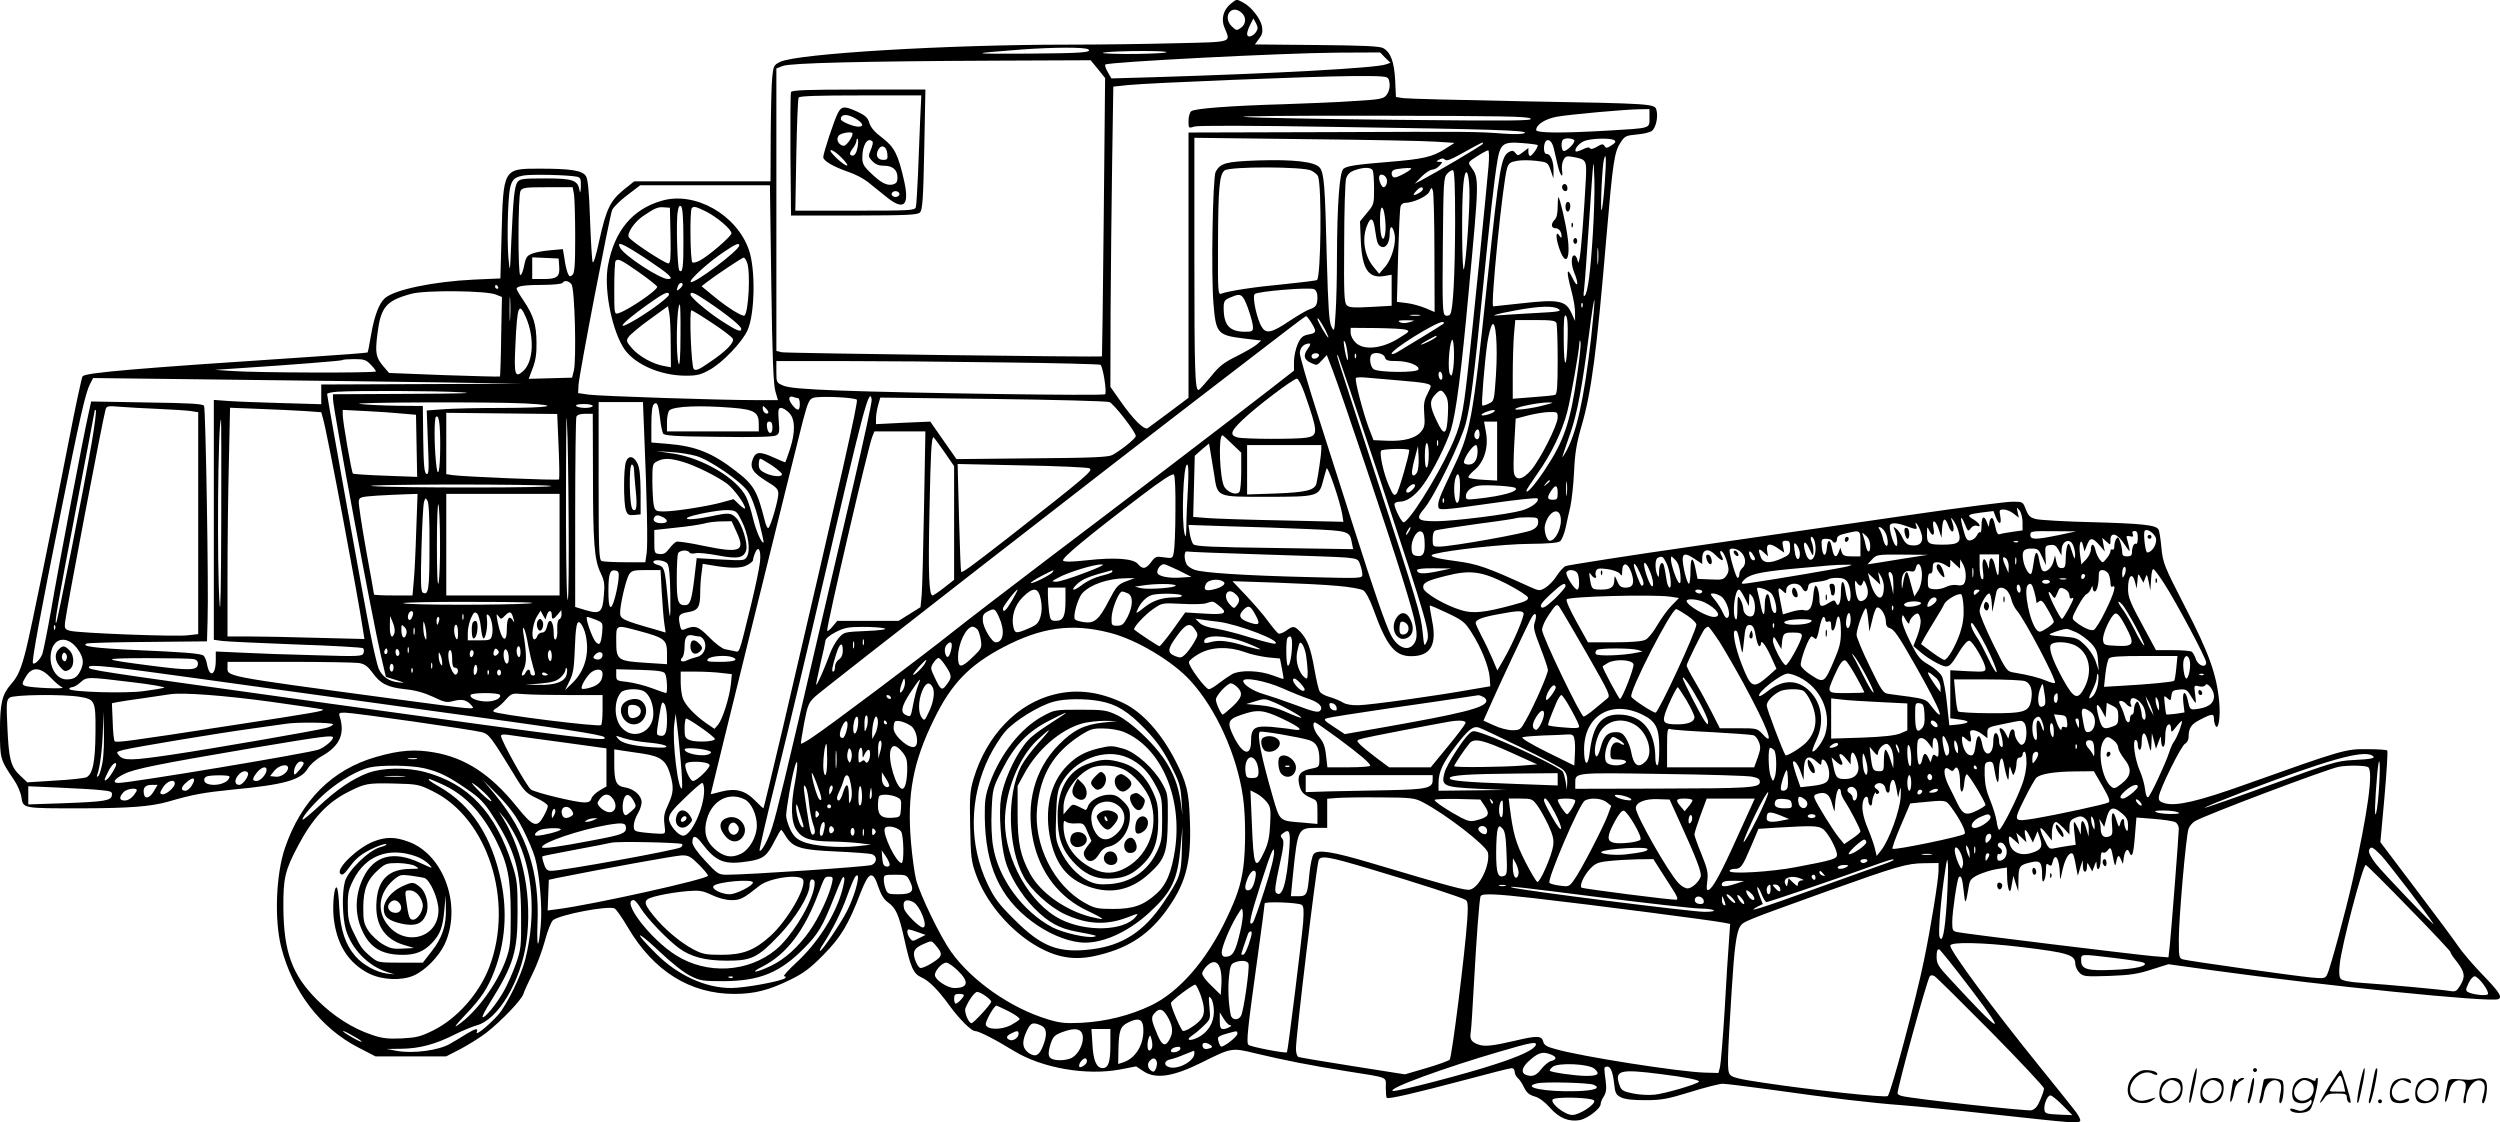 <?xml version="1.0" encoding="UTF-8"?>
<svg xmlns="http://www.w3.org/2000/svg" version="1.0" viewBox="0 0 1279.915 574.619" preserveAspectRatio="xMidYMid meet">
  <g transform="translate(-0.521,574.852) scale(0.1,-0.1)" fill="#000000" stroke="none">
    <path d="M6307 5730 c-39 -31 -52 -80 -32 -125 31 -76 47 -71 -257 -78 -149 -4 -393 -7 -542 -7 -629 0 -1387 -46 -1476 -88 -33 -16 -35 -21 -41 -77 -4 -33 -7 -167 -8 -297 l-1 -238 -349 0 -349 0 -55 -44 c-68 -56 -88 -98 -124 -260 -16 -77 -30 -120 -34 -109 -3 10 -9 108 -13 218 -5 147 -11 206 -21 222 -19 29 -77 38 -237 38 -187 0 -186 2 -195 -341 l-6 -221 -136 -6 c-206 -10 -405 -51 -455 -95 -30 -26 -54 -90 -71 -187 -8 -49 -16 -90 -18 -91 -2 -2 -142 -13 -313 -24 -880 -58 -1127 -79 -1146 -98 -4 -4 -37 -156 -72 -338 -85 -435 -192 -959 -217 -1059 -26 -103 -42 -140 -78 -180 -45 -52 -56 -96 -56 -240 0 -141 2 -147 71 -248 18 -26 36 -67 39 -91 9 -57 6 -56 309 -56 246 1 352 9 441 34 130 38 184 47 331 62 264 25 350 49 385 108 12 20 42 47 73 64 90 51 118 113 91 200 -7 20 -4 22 26 22 43 0 652 -87 701 -100 38 -11 45 -20 183 -246 35 -56 48 -69 98 -92 31 -14 57 -32 57 -40 0 -8 -10 -32 -22 -53 -34 -61 -54 -54 -139 52 -131 162 -260 247 -419 275 -101 18 -179 12 -300 -23 -224 -64 -383 -223 -466 -466 -46 -136 -55 -366 -19 -508 58 -227 202 -414 394 -513 l89 -46 181 0 180 0 74 38 c41 22 101 59 133 84 77 60 179 167 189 198 4 14 25 60 46 102 22 43 50 119 64 170 14 53 32 98 42 106 40 29 276 74 314 60 8 -3 39 -47 69 -98 132 -224 319 -340 545 -340 102 0 177 19 285 72 68 33 102 58 170 127 91 92 129 156 192 321 42 107 62 114 90 28 13 -39 29 -65 49 -79 41 -29 56 -63 84 -188 32 -146 47 -178 87 -196 38 -16 87 -65 146 -147 50 -68 110 -128 129 -128 19 0 102 -42 201 -103 144 -87 368 -126 541 -94 l83 16 36 -24 c63 -43 154 -29 302 45 150 75 152 75 271 46 151 -36 283 -62 464 -91 226 -36 205 -27 205 -84 0 -26 2 -50 5 -53 8 -8 145 24 402 92 123 33 229 60 238 60 8 0 15 -8 15 -19 0 -10 7 -24 16 -32 9 -7 23 -29 32 -48 13 -26 26 -38 54 -46 23 -6 51 -27 78 -57 47 -54 97 -74 154 -64 39 8 106 59 106 82 0 8 7 26 16 39 12 19 15 38 10 78 -9 69 -9 71 1 74 21 7 34 -19 41 -78 6 -58 10 -65 37 -79 21 -10 60 -14 125 -14 82 0 113 6 230 42 74 23 148 42 165 42 16 0 127 -14 245 -30 304 -43 513 -68 675 -80 77 -6 280 -26 450 -45 431 -47 451 -49 460 -35 4 6 -10 32 -32 59 -21 27 -101 127 -178 222 -237 293 -455 588 -455 616 0 20 163 17 364 -7 240 -29 276 -40 276 -86 0 -13 10 -34 21 -45 20 -20 29 -21 153 -17 107 4 147 10 217 33 l86 27 224 -31 c571 -79 1419 -165 1464 -148 24 10 7 36 -90 136 -45 47 -97 109 -115 136 -19 28 -115 158 -216 291 l-182 241 21 231 c11 128 18 235 14 238 -3 4 -50 7 -104 7 -109 1 -121 -2 -626 -182 -240 -86 -351 -111 -409 -95 -27 8 -32 15 -30 34 4 39 114 260 134 271 10 5 18 20 18 32 0 49 13 68 61 92 60 31 69 31 69 3 0 -13 4 -29 9 -37 14 -22 25 50 18 123 -13 141 -52 250 -173 484 -110 214 -115 227 -123 306 -4 46 -11 88 -15 94 -14 23 -86 30 -336 37 -140 3 -271 11 -291 16 -29 7 -39 16 -52 49 -15 40 -16 40 -69 40 -30 0 -257 -29 -504 -65 -247 -36 -745 -108 -1107 -160 -362 -52 -667 -100 -678 -105 -10 -6 -31 -29 -45 -51 -13 -22 -39 -48 -56 -59 -31 -18 -31 -18 -87 7 -215 98 -261 114 -373 129 -114 15 -148 27 -106 37 84 21 353 50 479 51 102 1 151 5 162 14 8 7 20 36 27 65 6 29 17 79 25 112 7 33 16 114 19 180 4 91 13 145 36 225 53 180 79 379 130 980 33 385 40 432 74 482 20 30 27 33 82 38 34 3 68 11 77 19 20 16 32 71 23 105 -8 34 -13 34 -686 46 -316 6 -591 13 -611 16 l-37 6 -4 87 c-5 93 -23 142 -61 163 -16 10 -105 14 -339 16 l-318 3 21 29 c17 22 20 36 15 64 -8 41 -55 100 -97 122 -35 18 -31 18 -62 -6z m55 -47 c25 -22 23 -59 -4 -77 -20 -15 -24 -14 -45 6 -52 49 -4 119 49 71z m74 -98 c-17 -25 -46 -32 -46 -10 0 9 7 30 16 47 l16 32 14 -25 c10 -20 10 -28 0 -44z m-858 -90 c16 -15 -35 -19 -301 -21 -314 -2 -318 0 -42 21 166 12 331 13 343 0z m392 -16 c-25 -4 -115 -7 -200 -7 -98 1 -138 4 -110 8 66 10 367 10 310 -1z m1127 -26 l27 -26 -23 -8 c-50 -19 -571 -47 -1196 -66 l-210 -6 -18 32 c-11 18 -16 35 -13 39 14 13 902 59 1189 61 l218 1 26 -27z m-1471 -58 l37 -46 -7 -712 c-4 -391 -8 -712 -9 -713 -6 -5 -1616 16 -1639 21 l-28 7 0 723 0 723 33 13 c39 15 409 24 1094 27 l482 2 37 -45z m1488 -51 c11 -28 6 -61 -11 -83 -16 -19 -34 -22 -168 -30 -82 -6 -242 -12 -355 -16 -276 -8 -460 -22 -476 -36 -8 -6 -14 -29 -14 -50 0 -38 0 -38 32 -28 19 5 294 5 702 -2 825 -12 1001 -18 988 -31 -6 -6 -46 -8 -104 -4 -150 11 -152 11 -900 8 l-718 -2 0 -679 0 -679 -97 -73 c-54 -40 -104 -77 -111 -82 -17 -14 -77 46 -142 140 l-50 71 1 379 c1 208 5 554 8 768 l6 390 75 8 c105 11 928 44 1146 46 157 1 183 -1 188 -15z m1336 -199 c0 -55 10 -52 -210 -65 -239 -14 -370 -13 -370 3 0 28 47 57 106 68 70 12 335 36 417 38 l57 1 0 -45z m-608 -4 c11 -11 -92 -12 -682 -6 -382 4 -735 10 -785 15 -51 4 246 7 682 6 641 -1 774 -3 785 -15z m-483 -118 l93 -6 -52 -33 c-62 -39 -110 -50 -280 -64 -173 -14 -217 -21 -236 -35 -21 -15 -33 -180 -34 -455 0 -102 -3 -229 -7 -284 -6 -96 -7 -98 -21 -70 -12 23 -17 94 -24 349 -9 377 -14 438 -36 465 -25 31 -136 43 -320 37 -161 -6 -188 -13 -213 -58 -15 -29 -24 -530 -11 -677 12 -149 21 -160 152 -176 l92 -11 -22 -20 c-12 -11 -58 -37 -103 -60 -67 -33 -90 -51 -133 -105 -29 -35 -57 -66 -62 -68 -19 -6 -22 102 -22 691 l0 600 573 -7 c314 -3 614 -9 666 -13z m706 7 c7 -12 -44 -62 -56 -54 -11 6 -12 48 -2 57 10 11 51 8 58 -3z m204 1 c11 -7 8 -13 -14 -27 -22 -15 -28 -15 -35 -3 -8 12 -14 11 -39 -4 -19 -11 -32 -14 -36 -7 -4 6 -17 4 -36 -6 -17 -8 -33 -13 -36 -11 -11 12 20 47 50 56 42 12 128 13 146 2z m-310 -38 c5 -21 14 -62 21 -90 13 -56 30 -74 22 -24 -2 16 1 39 8 51 10 19 17 21 48 15 70 -13 71 -15 66 -118 -8 -155 -24 -360 -31 -397 -6 -31 -7 -32 -12 -12 -3 13 -10 23 -16 23 -17 -1 -17 -47 -1 -86 26 -62 19 -87 -8 -30 -30 62 -33 36 -6 -64 11 -41 20 -93 19 -115 l0 -41 -19 42 c-28 62 -65 70 -250 49 -80 -9 -147 -16 -150 -16 -15 0 49 636 71 707 8 26 16 32 50 38 22 4 66 4 99 0 58 -7 59 -7 74 -48 l14 -42 1 37 c1 47 -14 88 -34 88 -10 0 -15 10 -15 28 0 55 35 58 49 5z m-364 18 c-5 -9 -243 -149 -314 -186 l-33 -17 35 36 c20 20 45 36 55 36 10 0 27 9 37 20 17 19 17 20 -1 20 -18 1 -18 1 -1 11 14 8 22 8 30 0 8 -8 29 0 76 26 117 65 126 70 116 54z m282 -5 c7 -6 -28 -56 -38 -56 -5 0 -9 9 -9 21 l0 20 -27 -21 c-25 -19 -28 -20 -39 -5 -10 13 -17 14 -32 6 -42 -22 -50 -74 -112 -660 -77 -733 -84 -770 -185 -981 -61 -129 -69 -149 -66 -177 2 -18 20 -17 273 19 125 18 230 29 234 25 14 -14 -30 -48 -80 -62 -69 -20 -350 -55 -439 -55 -96 0 -106 11 -61 64 51 59 190 345 214 439 25 100 41 227 85 667 39 389 59 569 76 673 15 90 29 101 128 93 41 -3 76 -8 78 -10z m-251 -108 c-10 -119 -82 -839 -107 -1058 -24 -218 -37 -277 -89 -387 -78 -167 -220 -390 -241 -378 -15 10 -50 85 -44 95 3 6 15 10 26 10 36 0 78 29 118 83 48 64 123 213 145 287 26 86 53 296 90 700 55 589 55 585 11 646 -15 21 -14 23 32 52 26 17 52 31 57 31 5 1 6 -36 2 -81z m595 -87 c-5 -73 -13 -136 -16 -139 -8 -8 3 232 12 261 11 41 13 3 4 -122z m-61 -261 c-12 -195 -26 -300 -41 -315 -7 -7 -8 3 -4 30 3 22 14 173 25 335 25 366 23 356 28 230 2 -58 -2 -184 -8 -280z m-1441 325 c16 -8 31 -21 34 -29 20 -50 15 -511 -5 -531 -3 -3 -77 -12 -164 -21 -153 -14 -290 -35 -326 -49 -17 -7 -18 9 -17 251 1 291 7 360 34 380 28 21 405 20 444 -1z m315 -1 c3 -9 6 -51 6 -94 0 -75 -1 -80 -36 -121 l-36 -44 4 -100 c7 -147 40 -195 124 -179 l34 6 0 -79 0 -80 -107 -6 c-89 -5 -111 -3 -123 9 -13 13 -15 60 -13 317 0 166 5 316 10 332 7 21 19 33 44 42 48 17 86 16 93 -3z m196 12 c0 -9 -68 -46 -84 -46 -9 0 -16 8 -16 19 0 14 8 21 28 24 42 6 72 7 72 3z m225 -277 c-1 -267 -10 -445 -25 -469 -4 -7 -15 -10 -24 -7 -15 6 -17 39 -14 356 3 328 4 350 22 370 11 12 24 20 30 18 8 -3 11 -88 11 -268z m73 175 c4 -87 -16 -371 -28 -413 -10 -32 -13 335 -3 432 8 93 27 82 31 -19z m-4570 60 c19 -4 22 -10 21 -52 -1 -27 -4 -36 -6 -21 -9 55 -32 64 -175 64 -114 0 -131 -2 -143 -18 -16 -22 -22 -81 -32 -302 -7 -168 -7 -169 -15 -85 -4 47 -5 149 -2 228 7 162 14 180 80 192 38 7 227 3 272 -6z m4146 -10 c7 -17 -3 -44 -15 -44 -12 0 -28 41 -22 57 6 15 30 6 37 -13z m-3150 -539 c5 -377 11 -517 21 -550 l13 -45 -116 0 c-176 0 -789 20 -852 28 l-55 8 2 41 c2 48 158 859 172 896 6 14 40 48 77 76 l67 51 332 0 332 0 7 -505z m-1010 458 c3 -21 6 -120 6 -219 0 -148 -3 -184 -15 -194 -12 -10 -16 -8 -24 12 -5 14 -13 46 -16 73 l-8 48 -66 -6 c-37 -3 -79 -11 -94 -18 -27 -12 -30 -18 -42 -76 -4 -18 -11 -33 -16 -33 -13 0 -12 406 1 431 10 17 22 19 139 19 l128 0 7 -37z m4346 27 c0 -9 -32 -30 -46 -30 -4 0 1 9 11 20 19 21 35 26 35 10z m59 -327 l1 -302 -47 20 c-27 11 -70 23 -97 26 l-49 6 6 237 c4 130 9 244 13 253 3 10 14 17 23 17 41 0 113 33 124 57 10 23 12 23 18 6 4 -10 8 -154 8 -320z m-250 137 c1 -54 -13 -84 -22 -48 -9 32 -9 133 1 142 9 10 19 -36 21 -94z m-54 -18 c10 -68 14 -79 33 -87 23 -9 42 21 42 68 0 42 14 43 24 1 12 -45 -13 -132 -47 -171 l-31 -36 -28 34 c-48 57 -62 147 -33 215 18 45 32 37 40 -24z m1142 -169 c-2 -21 -4 -6 -4 32 0 39 2 55 4 38 2 -18 2 -50 0 -70z m-5319 -16 c5 -55 -10 -67 -79 -67 l-59 0 0 55 0 56 68 -3 67 -3 3 -38z m63 -94 c17 -19 26 -387 12 -443 l-9 -35 -111 -3 -111 -3 20 53 c15 39 21 75 20 133 -1 92 -15 138 -66 214 -20 29 -36 57 -36 61 0 14 42 20 137 20 50 0 95 5 98 10 9 15 31 12 46 -7z m-376 -13 c3 -5 1 -10 -4 -10 -6 0 -11 5 -11 10 0 6 2 10 4 10 3 0 8 -4 11 -10z m4195 -53 c0 -40 -8 -52 -40 -62 -14 -4 -61 -32 -105 -61 -88 -59 -117 -66 -139 -31 -25 37 -51 156 -37 170 14 14 280 36 304 25 11 -6 17 -20 17 -41z m-4205 13 l30 -12 -4 -202 c-1 -110 -5 -203 -6 -205 -2 -2 -131 2 -286 7 l-282 11 -28 33 c-40 46 -44 70 -31 171 17 134 44 166 172 201 69 20 388 17 435 -4z m72 -122 c-2 -29 -3 -8 -3 47 0 55 1 79 3 53 2 -26 2 -71 0 -100z m3752 108 c16 -19 51 -124 51 -153 0 -20 -5 -23 -39 -23 -81 0 -111 33 -111 122 0 34 4 41 33 53 41 18 52 18 66 1z m1782 -209 c-36 -313 -75 -490 -132 -587 -23 -39 -21 -35 26 101 35 102 60 232 97 518 12 95 24 169 26 163 2 -7 -6 -94 -17 -195z m-44 161 c-3 -8 -6 -5 -6 6 -1 11 2 17 5 13 3 -3 4 -12 1 -19z m-122 -12 c16 -11 1 -14 -116 -20 -74 -4 -154 -9 -179 -11 -68 -7 -31 5 78 25 119 22 192 24 217 6z m-5286 -45 c43 -101 37 -223 -14 -271 -43 -40 -49 -21 -41 133 9 203 18 224 55 138z m4574 12 c-13 -2 -33 -2 -45 0 -13 2 -3 4 22 4 25 0 35 -2 23 -4z m758 -113 c-4 -163 -19 -174 -20 -15 -1 107 2 136 11 127 8 -8 11 -45 9 -112z m-1312 76 c28 -45 27 -53 -15 -60 -29 -6 -39 -14 -55 -49 -10 -23 -19 -63 -19 -89 l0 -47 -127 -99 c-222 -172 -755 -579 -1123 -857 -195 -148 -418 -319 -495 -380 -159 -127 -641 -489 -722 -542 -29 -20 -55 -34 -57 -32 -2 2 6 50 16 105 18 93 23 105 56 136 34 33 1514 1184 2067 1608 132 101 285 219 340 261 55 43 103 78 107 79 3 0 16 -15 27 -34z m72 -38 c10 -21 17 -38 15 -38 -7 0 -56 85 -56 96 0 11 15 -10 41 -58z m431 41 c-21 -6 -39 -6 -50 0 -13 8 -5 10 33 10 48 -1 49 -1 17 -10z m752 -5 c3 -9 6 -94 6 -189 0 -135 -3 -174 -13 -178 -8 -3 -60 -8 -115 -12 l-102 -8 0 125 c0 69 3 159 6 201 l7 77 102 0 c85 0 104 -3 109 -16z m-579 -3 c-6 -5 -53 -34 -105 -66 -52 -32 -110 -66 -127 -77 -18 -11 -33 -16 -33 -10 0 21 225 161 260 162 8 0 10 -3 5 -9z m269 -263 c-9 -132 -9 -133 -37 -146 -16 -8 -31 -12 -33 -9 -6 6 12 222 26 321 6 37 16 78 23 90 20 35 31 -101 21 -256z m-464 233 c24 -7 23 -9 -25 -39 -90 -59 -188 -70 -230 -27 -14 13 -25 36 -25 50 l0 25 128 -1 c70 -1 138 -4 152 -8z m160 -36 c0 -2 -18 -14 -40 -25 -22 -11 -40 -18 -40 -15 0 2 17 13 38 24 42 23 42 23 42 16z m85 -165 c-6 -37 -8 -41 -17 -26 -11 20 -5 137 9 171 11 27 17 -83 8 -145z m-540 73 c6 -55 -8 -24 -18 42 -4 28 -3 35 4 23 5 -9 11 -38 14 -65z m1175 -101 c-34 -242 -68 -342 -164 -486 -52 -79 -96 -129 -96 -110 0 5 26 45 58 90 69 98 125 213 151 314 19 75 60 306 62 351 1 18 3 19 6 6 3 -10 -5 -84 -17 -165z m-1380 130 c-24 -33 -19 -55 16 -71 33 -15 31 -15 58 14 l24 26 30 -78 c48 -126 288 -840 357 -1064 75 -240 85 -297 61 -334 -29 -45 -85 -25 -120 43 -28 55 -87 226 -186 537 -56 176 -142 445 -191 598 -49 153 -89 291 -89 307 0 28 20 49 48 50 8 0 6 -10 -8 -28z m58 -34 c-7 -19 -38 -22 -38 -4 0 10 9 16 21 16 12 0 19 -5 17 -12z m189 -10 c-3 -8 -6 -5 -6 6 -1 11 2 17 5 13 3 -3 4 -12 1 -19z m148 2 c5 -17 15 -20 61 -20 58 0 118 -23 111 -43 -6 -18 -209 -16 -230 2 -17 13 -23 61 -10 74 15 16 62 7 68 -13z m-21 -637 c240 -726 256 -780 235 -821 -12 -26 -13 -23 -20 48 -9 91 -24 143 -249 830 -208 638 -193 590 -186 590 3 0 101 -291 220 -647z m-5171 599 c15 -15 27 -31 27 -35 0 -9 -613 -7 -735 2 l-90 6 120 8 c277 18 529 38 534 42 2 3 30 5 61 5 49 0 60 -4 83 -28z m3239 11 c268 -3 492 -9 497 -12 13 -8 34 -142 24 -151 -10 -9 -1004 6 -1359 19 -184 7 -261 14 -288 25 -35 15 -36 16 -36 70 l0 56 338 0 c185 0 556 -3 824 -7z m2248 -74 c0 -11 -4 -17 -10 -14 -5 3 -10 15 -10 26 0 11 5 17 10 14 6 -3 10 -15 10 -26z m-213 -19 c121 -10 153 -16 153 -29 0 -4 -8 -23 -19 -44 -15 -29 -18 -51 -14 -99 4 -53 2 -67 -16 -89 -27 -34 -89 -51 -175 -47 l-69 3 -25 65 c-29 79 -72 242 -65 253 2 4 28 5 56 2 29 -3 107 -9 174 -15z m-4927 -9 l425 -7 -512 -2 -513 -2 0 -51 0 -50 -207 6 c-115 3 -238 8 -275 11 l-68 5 0 -614 0 -614 43 -6 c24 -3 194 -11 378 -18 184 -6 338 -15 343 -19 5 -5 6 -16 2 -26 -6 -16 -25 -17 -249 -10 -133 3 -302 9 -374 13 l-133 6 0 -44 c0 -79 -32 -93 -45 -20 -4 22 -13 42 -21 45 -25 10 -106 16 -336 26 -217 10 -293 20 -258 34 8 3 150 7 315 8 l300 3 3 105 c6 175 -10 1087 -18 1101 -7 10 -73 14 -293 17 l-285 5 -15 -69 c-23 -100 -152 -775 -191 -1004 -19 -107 -39 -206 -44 -220 -11 -28 -39 -56 -48 -47 -8 7 40 263 142 770 97 483 127 615 150 659 l16 31 672 -8 c369 -4 862 -11 1096 -14z m4433 -53 c71 -203 72 -219 12 -230 -51 -9 -322 -8 -354 1 -41 11 -36 31 25 89 68 66 261 212 279 212 7 0 24 -33 38 -72z m-4318 2 c83 -4 2 -7 -267 -8 l-388 -2 0 -24 c0 -48 202 -1129 246 -1317 l25 -106 52 -16 c47 -15 49 -16 13 -12 -50 5 -84 29 -102 70 -8 19 -27 101 -43 182 -29 141 -221 1209 -221 1224 0 5 24 10 53 12 91 6 507 5 632 -3z m5041 -15 c12 -19 15 -42 12 -100 -5 -105 -19 -113 -57 -32 -37 77 -38 103 -9 134 27 29 34 29 54 -2z m-4489 -780 c0 -222 -3 -309 -8 -250 -4 50 -7 302 -6 560 1 390 2 433 8 250 3 -121 6 -373 6 -560z m1174 765 c5 0 9 -13 9 -30 0 -37 -12 -38 -39 -4 -22 28 -19 49 6 40 8 -3 19 -6 24 -6z m301 -8 c8 -8 -72 -364 -377 -1672 -54 -228 -99 -417 -101 -419 -1 -2 -20 15 -41 37 -51 53 -100 67 -174 48 -30 -8 -54 -14 -55 -13 -1 3 438 1779 472 1912 26 96 32 110 54 117 33 10 210 2 222 -10z m-16 -428 c-52 -225 -145 -623 -206 -884 -138 -597 -187 -799 -211 -875 -19 -62 -56 -131 -65 -122 -3 3 40 186 95 408 55 222 159 658 231 969 204 879 237 1004 248 933 2 -12 -40 -205 -92 -429z m1309 416 c23 -9 135 -153 135 -174 0 -12 -74 -72 -120 -97 -20 -11 -106 -15 -411 -17 l-387 -4 -67 96 -67 96 -139 -6 -139 -7 0 29 c0 16 5 47 11 68 l11 39 575 -7 c316 -4 585 -11 598 -16z m-2992 -7 c196 -10 130 -23 -118 -23 -121 0 -257 -3 -303 -7 l-82 -6 6 -165 c6 -139 5 -164 -7 -160 -11 4 -15 39 -17 176 l-2 172 -128 1 c-70 1 -156 5 -192 9 -83 9 669 12 843 3z m610 -145 c15 -352 19 -577 13 -621 l-7 -47 -104 0 c-57 0 -110 3 -119 6 -14 5 -16 51 -16 410 l0 404 113 0 114 0 6 -152z m82 66 c3 -33 11 -67 15 -75 8 -11 59 -15 284 -17 181 -3 281 0 294 7 18 9 19 18 14 76 -4 56 -2 65 12 65 9 0 28 -11 41 -25 32 -31 33 -100 4 -188 -11 -34 -22 -63 -23 -65 -2 -1 -27 9 -57 23 -72 33 -94 32 -109 -5 -18 -45 -2 -71 69 -115 52 -31 61 -41 61 -65 0 -31 -37 -160 -50 -174 -5 -5 -13 11 -19 35 -38 152 -56 185 -146 254 -122 95 -207 129 -350 141 l-85 7 0 91 c0 59 4 96 12 104 17 17 24 1 33 -74z m4530 71 c-63 -18 -163 -30 -152 -20 9 11 123 33 167 33 33 0 32 -1 -15 -13z m-4875 -5 c0 -5 -18 -10 -39 -10 -22 0 -43 5 -46 10 -4 6 12 10 39 10 25 0 46 -4 46 -10z m-2225 -15 c72 -3 147 -8 168 -11 l37 -6 0 -568 0 -568 -53 -6 c-61 -8 -560 11 -603 23 -26 7 -29 12 -26 42 6 59 194 1046 208 1092 5 17 14 18 72 13 37 -3 126 -8 197 -11z m2937 6 c115 -9 138 -23 138 -83 l0 -38 -235 0 -235 0 0 49 c0 27 6 53 13 59 25 21 157 26 319 13z m186 -27 c-10 -10 -28 6 -28 24 0 15 1 15 17 -1 9 -9 14 -19 11 -23z m-2371 10 l83 -6 10 -36 c22 -78 178 -905 204 -1081 l7 -44 -242 6 c-133 4 -291 7 -351 7 l-108 0 0 308 c0 169 3 432 7 585 l6 278 151 -6 c83 -3 188 -8 233 -11z m-1092 -161 c-35 -206 -175 -916 -182 -923 -11 -10 8 97 102 587 52 271 95 496 95 499 0 4 3 5 6 2 3 -4 -6 -77 -21 -165z m1590 148 l70 -6 3 -159 3 -159 -161 6 c-89 3 -164 8 -168 11 -7 8 -51 261 -52 299 l0 27 118 -6 c64 -3 149 -9 187 -13z m5590 10 c-12 -12 -65 -25 -65 -17 0 8 39 24 60 25 9 1 10 -2 5 -8z m-4790 -177 c4 -91 5 -167 2 -170 -6 -6 -489 14 -544 22 l-33 5 0 157 0 157 284 -3 284 -3 7 -165z m5115 147 c0 -38 -89 -214 -135 -268 -44 -52 -80 -58 -89 -15 -3 15 -2 83 2 152 l7 125 65 17 c36 9 84 17 108 17 40 1 42 0 42 -28z m-4939 -283 c0 -358 7 -447 39 -512 19 -40 22 -58 17 -113 -7 -90 -18 -100 -91 -79 l-56 17 0 478 c0 264 3 486 6 495 4 11 19 16 45 16 l39 0 1 -302z m-782 142 c0 -139 -13 -186 -22 -85 -9 93 -9 220 0 229 15 14 22 -32 22 -144z m-1121 -392 c-1 -312 -4 -485 -8 -428 -15 191 -9 950 7 950 1 0 2 -235 1 -522z m2822 481 c0 -38 -24 -35 -28 4 -2 19 1 27 12 27 11 0 16 -10 16 -31z m3710 -120 l0 -151 -69 4 c-39 2 -73 7 -77 11 -5 4 9 21 29 38 51 42 74 117 60 194 l-10 55 34 0 33 0 0 -151z m-90 86 c0 -25 -14 -34 -24 -16 -8 12 3 41 15 41 5 0 9 -11 9 -25z m-2844 -372 c-4 -214 -9 -416 -12 -450 l-6 -63 -56 -35 -56 -35 -157 0 -157 0 -26 -31 c-14 -17 -26 -25 -26 -19 0 37 211 944 231 993 l11 27 131 0 130 0 -7 -387z m1578 322 l46 -44 0 -93 c0 -51 -4 -99 -9 -107 -13 -20 -57 -6 -77 24 -24 37 -33 265 -10 265 2 0 25 -20 50 -45z m-1475 -39 l51 -74 0 -291 0 -291 -51 -40 c-28 -22 -55 -40 -59 -40 -19 0 -23 110 -16 438 6 302 10 372 21 372 1 0 26 -33 54 -74z m2528 32 c-3 -7 -5 -2 -5 12 0 14 2 19 5 13 2 -7 2 -19 0 -25z m-1146 -146 c18 -121 9 -117 271 -117 260 0 267 2 287 82 7 26 15 55 18 63 6 16 69 -169 80 -234 l6 -39 -309 7 c-170 3 -343 9 -384 12 l-76 6 4 157 4 156 36 32 37 31 7 -41 c4 -23 12 -75 19 -115z m1099 99 c0 -33 -4 -63 -10 -66 -6 -4 -10 18 -10 59 0 37 4 66 10 66 6 0 10 -26 10 -59z m-550 27 c0 -23 -16 -135 -25 -174 -8 -35 -51 -46 -207 -52 l-148 -5 0 127 0 126 190 0 190 0 0 -22z m800 -9 c0 -44 -17 -69 -45 -69 -14 0 -25 5 -25 11 0 24 45 89 62 89 4 0 8 -14 8 -31z m-310 -109 c-6 -11 -15 -18 -21 -15 -9 6 -7 27 14 105 l12 45 3 -57 c2 -32 -2 -67 -8 -78z m-40 114 c0 -26 -54 -212 -65 -223 -13 -13 -18 -7 -39 41 -26 58 -50 164 -40 179 6 10 144 13 144 3z m-3650 -30 c69 -20 227 -129 263 -180 19 -27 39 -80 57 -150 15 -60 26 -111 25 -112 -9 -10 -38 55 -54 120 -9 40 -25 90 -35 111 -46 95 -220 199 -372 223 l-89 13 77 -5 c42 -2 100 -12 128 -20z m-69 -30 c65 -19 181 -77 228 -113 33 -25 91 -104 91 -125 0 -5 -13 3 -30 19 l-29 28 -58 -16 c-71 -20 -242 -47 -300 -47 -38 0 -43 3 -50 28 -4 15 -7 70 -8 122 0 91 1 95 25 107 33 17 66 16 131 -3z m453 -16 c27 -18 51 -39 54 -45 5 -18 -43 -16 -84 3 -27 13 -34 22 -34 45 0 16 3 29 8 29 4 0 29 -15 56 -32z m1628 -17 c24 -9 -9 -37 -407 -349 -198 -154 -243 -187 -249 -181 -2 2 -7 127 -11 278 l-7 274 326 -7 c179 -3 336 -10 348 -15z m505 -103 c-4 -66 -8 -153 -8 -192 -1 -54 -3 -64 -9 -41 -17 67 -7 355 13 355 7 0 8 -42 4 -122z m-64 -114 c0 -97 -4 -191 -8 -210 -6 -35 -6 -35 -50 -29 -40 6 -45 5 -66 -24 -27 -36 -44 -39 -68 -10 -23 28 -117 35 -262 19 -73 -8 -114 -9 -121 -2 -11 11 126 124 397 330 109 83 163 118 170 111 6 -6 9 -78 8 -185z m1457 127 c0 -33 -3 -67 -6 -76 -17 -44 -33 57 -18 113 12 42 24 22 24 -37z m547 -43 c-2 -18 -4 -6 -4 27 0 33 2 48 4 33 2 -15 2 -42 0 -60z m-87 68 c0 -2 -8 -10 -17 -17 -16 -13 -17 -12 -4 4 13 16 21 21 21 13z m-5115 -25 c49 -11 -808 -11 -915 -1 -41 4 139 7 400 8 261 0 493 -3 515 -7z m4425 1 c0 -5 -9 -17 -19 -26 -23 -21 -38 -4 -15 18 17 17 34 21 34 8z m514 -12 c18 -17 -66 -41 -196 -55 -53 -6 -58 -5 -58 13 0 26 29 49 65 54 44 6 179 -3 189 -12z m216 -25 c0 -31 -3 -35 -25 -35 -29 0 -31 11 -9 45 23 35 34 31 34 -10z m-5844 -197 c-3 -105 -9 -222 -13 -260 l-6 -68 -98 0 c-55 0 -99 2 -99 5 0 3 -18 106 -41 230 -22 124 -39 235 -37 248 3 20 9 22 93 28 50 3 117 6 149 7 l59 2 -7 -192z m734 -68 l0 -260 -290 0 -290 0 0 260 0 260 290 0 290 0 0 -260z m-666 -13 c0 -216 -5 -250 -35 -232 -9 6 -11 58 -6 224 3 119 9 227 13 240 7 22 8 22 18 5 7 -13 11 -95 10 -237z m5193 231 c-3 -8 -6 -5 -6 6 -1 11 2 17 5 13 3 -3 4 -12 1 -19z m-5139 -208 c1 -91 -3 -183 -7 -205 -6 -25 -9 46 -9 195 0 129 4 222 8 205 4 -16 8 -104 8 -195z m8102 104 l0 -41 -50 -7 c-28 -4 -57 -9 -65 -12 -10 -4 -16 3 -21 23 -12 55 -16 63 -25 58 -5 -4 -9 -16 -10 -28 0 -19 -2 -19 -11 6 -14 40 -28 33 -28 -15 0 -23 -3 -38 -7 -35 -3 4 -11 -3 -17 -16 -6 -12 -21 -23 -32 -25 -18 -3 -24 6 -37 54 -19 68 -15 82 8 28 15 -37 17 -38 30 -20 8 11 21 16 30 13 27 -11 16 13 -16 32 -37 22 -32 26 44 36 l58 7 12 -31 c16 -42 31 -39 23 4 -6 32 -5 35 17 35 13 0 36 -9 51 -21 l27 -21 -6 28 c-6 28 -6 28 9 10 9 -11 16 -39 16 -62z m-6557 6 c33 -66 45 -147 27 -180 -12 -22 -14 -22 -135 -16 l-123 7 -12 -103 c-14 -114 -22 -138 -48 -138 -36 0 -42 21 -42 136 0 62 3 119 6 128 7 18 49 22 59 6 3 -6 17 -7 31 -4 14 4 65 -2 115 -11 102 -20 134 -13 145 29 8 35 -23 133 -51 162 -28 28 -37 29 -130 9 -74 -15 -133 -20 -122 -8 13 13 163 42 207 40 44 -2 46 -3 73 -57z m4191 26 c12 -48 -22 -126 -55 -126 -15 0 -31 52 -24 80 16 65 67 95 79 46z m-4593 -6 c28 -16 23 -30 -10 -30 -31 0 -47 13 -36 30 8 13 21 13 46 0z m4479 -25 c0 -17 -9 -29 -31 -40 -31 -17 -414 -85 -475 -85 -33 0 -34 1 -34 39 0 25 5 41 15 44 7 3 103 18 212 33 109 14 200 28 202 30 2 2 28 4 58 4 50 0 53 -2 53 -25z m2152 -47 c16 -56 2 -68 -82 -68 -74 0 -81 5 -79 63 0 30 1 31 11 10 17 -35 30 -27 22 12 -9 49 10 44 27 -7 l14 -43 3 48 c4 56 16 60 33 12 17 -46 36 -30 20 17 -10 30 -10 31 4 13 9 -11 21 -36 27 -57z m-6255 -5 c45 -97 19 -108 -170 -69 -69 15 -132 24 -139 21 -8 -3 -25 -20 -37 -36 -17 -23 -29 -29 -49 -27 -26 3 -27 5 -27 63 l0 60 110 12 c61 6 126 16 145 21 19 6 59 11 88 11 l53 1 26 -57z m5988 32 c51 -19 58 -19 51 0 -12 32 6 13 20 -21 24 -58 4 -86 -54 -76 -14 3 -28 17 -36 36 -7 17 -21 38 -31 46 -17 14 -18 13 -10 -5 14 -34 19 -88 7 -81 -12 7 -32 69 -32 99 0 21 29 22 85 2z m-3066 -15 c211 -9 216 -10 227 -69 l7 -34 -403 6 c-316 4 -405 8 -415 19 -7 7 -15 32 -19 56 l-6 43 207 -7 c115 -3 295 -9 402 -14z m521 -10 c-6 -11 -13 -20 -16 -20 -2 0 0 9 6 20 6 11 13 20 16 20 2 0 0 -9 -6 -20z m2434 -2 c17 -24 22 -83 7 -73 -5 3 -13 20 -16 38 -4 17 -12 38 -17 45 -7 8 -7 12 0 12 6 0 18 -10 26 -22z m1386 -28 c14 -27 -13 -79 -42 -80 -9 0 -21 97 -13 110 8 14 41 -4 55 -30z m-3742 -14 c5 -65 -4 -88 -36 -84 -22 2 -28 9 -30 35 -4 41 23 95 46 91 12 -2 18 -15 20 -42z m2232 -21 l0 -65 -44 0 c-37 0 -46 4 -52 22 l-7 23 -8 -23 c-13 -34 -26 -26 -34 18 -9 50 -23 52 -27 3 -4 -50 -22 -45 -26 7 -3 37 -1 40 22 40 14 0 28 -4 31 -10 10 -16 25 -11 25 9 0 13 11 21 43 28 79 19 77 20 77 -52z m1015 44 c-121 -25 -145 -24 -145 1 0 19 6 20 118 19 l117 -1 -90 -19z m405 -15 c0 -19 -4 -33 -9 -30 -10 7 -21 -17 -21 -45 0 -14 -7 -19 -25 -19 -20 0 -25 5 -25 24 0 14 -5 37 -11 53 -8 22 -12 24 -19 13 -6 -8 -10 -25 -10 -38 0 -13 -4 -20 -10 -17 -5 3 -10 0 -10 -8 0 -8 -9 -25 -20 -38 -20 -24 -20 -24 -36 -4 -8 11 -18 32 -21 48 -7 34 -23 36 -23 3 0 -14 -11 -37 -24 -51 l-25 -26 -6 45 c-9 56 4 98 15 51 l7 -30 13 33 c15 40 28 40 63 0 l28 -33 -7 35 -6 35 21 -19 c21 -19 21 -19 21 7 0 45 35 35 71 -20 28 -42 30 -44 25 -18 -4 17 -9 38 -12 47 -4 12 0 15 16 11 16 -4 19 -2 14 11 -4 11 -1 16 10 16 12 0 16 -10 16 -36z m-1370 -41 c0 -39 -15 -37 -23 4 -3 16 -9 37 -13 48 -7 20 -7 20 14 1 15 -13 22 -31 22 -53z m-284 23 c18 -75 -23 -131 -46 -62 -19 59 -6 78 18 26 18 -40 21 -42 21 -18 1 15 -3 38 -9 52 -6 17 -6 26 0 26 5 0 12 -11 16 -24z m-126 -31 c0 -33 -4 -38 -42 -55 -62 -28 -96 -26 -108 6 -16 41 -12 49 13 26 l24 -22 -5 30 c-5 37 16 40 59 9 l29 -20 -6 30 c-6 27 -4 31 15 31 17 0 21 -6 21 -35z m1167 29 c-3 -3 -12 -4 -19 -1 -8 3 -5 6 6 6 11 1 17 -2 13 -5z m283 -20 c6 -14 10 -37 9 -52 -1 -21 -5 -15 -16 23 -13 41 -17 47 -24 30 -4 -11 -8 -41 -8 -67 -1 -41 -4 -48 -21 -48 -15 0 -22 9 -27 33 l-7 32 -8 -32 c-10 -38 -46 -63 -59 -42 -4 8 -11 31 -14 51 -9 53 -21 47 -28 -13 -4 -29 -9 -54 -13 -58 -9 -10 -33 29 -40 66 -9 49 0 63 41 63 33 0 38 -4 55 -42 l20 -43 -3 50 c-2 48 -1 50 25 53 21 3 30 -3 42 -25 l15 -28 1 26 c0 49 44 67 60 23z m-1400 -40 c0 -36 -17 -37 -24 -3 -3 18 -6 39 -6 48 1 26 30 -18 30 -45z m-5324 -43 c-3 -31 -24 -130 -46 -221 -64 -259 -57 -241 -85 -235 -14 3 -36 7 -49 10 -14 3 -50 30 -80 61 -57 58 -73 63 -128 40 -13 -6 -18 -1 -23 28 -9 45 -3 53 45 61 49 8 60 26 60 98 0 30 3 76 7 102 l6 47 36 -6 c102 -18 157 -18 189 -2 18 9 32 21 32 26 0 5 4 21 10 35 17 45 33 19 26 -44z m5024 49 c24 -24 26 -63 5 -80 -8 -7 -15 -21 -15 -31 0 -11 -4 -19 -9 -19 -8 0 -41 113 -41 140 0 17 39 11 60 -10z m-2455 -10 c204 -6 398 -13 432 -16 58 -6 63 -8 72 -37 6 -16 11 -39 11 -50 0 -20 -5 -20 -277 -13 -330 8 -537 22 -581 37 -18 6 -37 19 -42 29 -14 27 -13 70 3 65 6 -2 179 -9 382 -15z m2325 -5 c29 -30 45 -33 30 -4 -7 11 -10 23 -7 25 8 8 25 -21 36 -61 8 -32 8 -44 -5 -63 -14 -21 -21 -23 -82 -20 l-66 3 -9 45 c-14 73 -27 71 -27 -3 0 -37 -4 -67 -8 -67 -10 0 -32 89 -32 126 0 31 18 31 64 -1 l36 -24 0 28 c0 49 32 56 70 16z m200 -17 c0 -14 -18 -9 -24 8 -11 28 -6 39 9 20 8 -11 15 -23 15 -28z m770 2 c-63 -10 -133 -21 -155 -25 l-39 -6 24 26 c23 24 26 25 154 24 l131 -1 -115 -18z m479 -42 c-1 -63 -7 -59 -23 15 -4 15 -11 27 -16 27 -6 0 -10 -12 -11 -27 l-1 -28 -10 28 c-15 42 -28 22 -21 -35 5 -37 3 -49 -5 -44 -7 4 -12 32 -12 67 l0 59 50 0 50 0 -1 -62z m-1704 21 c20 -37 32 -129 18 -129 -6 0 -14 21 -17 48 -4 26 -9 55 -12 65 -9 28 -24 9 -25 -31 0 -30 -2 -33 -9 -17 -13 30 -12 83 3 88 22 10 26 7 42 -24z m73 -60 c3 -35 1 -50 -6 -45 -12 7 -42 92 -42 120 0 20 0 20 21 -1 15 -14 23 -38 27 -74z m1681 37 l-1 -31 -13 30 c-20 42 -20 61 0 45 8 -7 15 -27 14 -44z m38 17 c-3 -10 -5 -4 -5 12 0 17 2 24 5 18 2 -7 2 -21 0 -30z m-6906 1 c10 -12 14 -56 16 -153 2 -154 -2 -154 -16 0 -12 126 -16 137 -47 145 -13 3 -24 10 -24 15 0 16 57 10 71 -7z m6619 -3 l1 24 14 -25 c16 -28 19 -78 6 -99 -6 -9 -19 -12 -37 -8 -16 3 -41 -1 -57 -10 -16 -8 -43 -13 -60 -11 -30 3 -32 5 -32 43 0 27 4 39 13 38 7 -2 12 8 12 27 0 25 4 30 23 30 12 0 33 -7 45 -16 21 -14 22 -14 22 7 l0 22 25 -23 25 -23 0 24z m-1585 -45 c22 -57 15 -97 -7 -46 -9 19 -19 50 -23 69 -10 47 9 32 30 -23z m-2898 -1 c-65 -25 -130 -45 -145 -45 -25 1 -25 2 13 22 50 27 180 67 220 67 20 0 -10 -15 -88 -44z m483 13 l65 -33 -45 -3 c-72 -6 -130 6 -130 27 0 19 18 41 35 41 5 0 39 -15 75 -32z m2318 -13 c17 -52 8 -75 -29 -75 -24 0 -33 6 -44 33 -13 30 -14 31 -15 7 0 -37 -18 -50 -66 -50 -49 0 -50 1 -59 55 -5 31 -4 36 5 23 6 -10 16 -18 21 -18 6 0 8 4 5 9 -4 5 -3 17 0 26 6 14 15 15 58 10 28 -4 57 -14 64 -23 10 -14 12 -13 12 9 0 53 29 50 48 -6z m42 3 c22 -48 25 -68 10 -68 -7 0 -40 88 -40 107 0 14 14 -4 30 -39z m1065 31 c-28 -8 -381 -68 -500 -85 -47 -7 -49 -6 -35 11 27 32 75 44 237 60 217 20 232 22 283 22 42 1 43 1 15 -8z m380 -46 c-1 -32 -8 -60 -20 -79 l-19 -29 -14 50 c-19 73 -22 79 -29 71 -4 -3 -10 -25 -14 -49 -6 -39 -7 -39 -8 -9 -2 48 15 73 43 66 18 -4 25 -1 29 16 11 41 32 16 32 -37z m262 -5 c-2 -13 -4 -5 -4 17 -1 22 1 32 4 23 2 -10 2 -28 0 -40z m774 5 c-9 -16 -10 -15 -11 8 0 14 3 29 8 33 12 12 14 -22 3 -41z m-3518 20 c-72 -15 -103 -13 -103 7 0 6 33 10 88 9 l87 -1 -72 -15z m3722 -62 c63 -98 215 -383 215 -404 0 -31 -42 -17 -53 18 -6 17 -15 33 -21 37 -6 4 -50 8 -97 8 l-86 0 -61 113 c-72 132 -82 157 -82 202 0 67 22 87 36 33 l8 -33 4 40 c4 40 4 40 17 15 l14 -25 9 24 c8 23 9 21 18 -20 l8 -44 4 58 c2 37 7 55 13 51 6 -3 30 -36 54 -73z m-7913 24 c-2 -22 -10 -66 -19 -98 -20 -72 -33 -59 -33 33 0 89 7 112 34 108 18 -3 21 -9 18 -43z m221 -67 c4 -62 9 -134 13 -160 l7 -48 -54 16 c-166 47 -179 54 -179 85 0 44 30 171 46 197 13 19 23 22 88 22 l73 0 6 -112z m2002 102 c-9 -14 -106 -63 -112 -56 -3 2 21 18 53 35 68 35 67 34 59 21z m305 2 c0 -5 -25 -14 -55 -21 -33 -8 -73 -26 -100 -47 -43 -33 -62 -32 -29 1 29 29 67 44 182 74 1 1 2 -3 2 -7z m2378 -4 c14 -14 16 -88 2 -88 -15 0 -63 77 -55 89 8 15 38 14 53 -1z m2722 -7 c5 -11 10 -31 10 -46 0 -15 4 -24 10 -20 22 13 8 -36 -35 -123 -24 -51 -52 -95 -61 -99 -16 -6 -62 16 -96 45 -17 14 -16 18 14 74 18 33 38 63 46 65 7 3 18 15 22 27 7 17 9 18 9 4 1 -10 5 -18 10 -18 11 0 21 36 21 78 0 25 4 32 20 32 10 0 24 -9 30 -19z m-3082 -51 c61 -32 108 -62 110 -71 2 -13 -15 -21 -75 -37 -148 -40 -205 -46 -265 -28 -82 24 -192 88 -196 114 -4 26 15 37 115 62 126 32 183 24 311 -40z m1932 -12 c1 -95 -49 -70 -74 37 l-8 30 32 -30 32 -30 -6 35 c-7 35 -7 35 8 10 9 -14 15 -37 16 -52z m44 56 c3 -9 5 -34 5 -57 l-1 -42 -7 35 c-4 19 -11 45 -15 58 -8 25 8 31 18 6z m986 -3 c0 -6 -4 -13 -10 -16 -5 -3 -10 1 -10 9 0 9 5 16 10 16 6 0 10 -4 10 -9z m-4910 -29 c-41 -16 -49 -24 -87 -97 -51 -99 -74 -119 -127 -112 -21 3 -42 9 -47 14 -13 13 14 109 37 134 41 45 131 76 224 77 l45 1 -45 -17z m3694 -4 c17 -25 22 -98 6 -98 -5 0 -12 23 -16 50 -9 67 -24 64 -24 -4 0 -54 -14 -82 -26 -52 -6 14 -10 14 -39 -4 -36 -22 -45 -18 -45 19 0 35 -11 71 -20 71 -4 0 -10 -25 -12 -56 -5 -57 -19 -78 -49 -69 -8 3 -36 -1 -60 -8 l-46 -14 -11 57 c-17 80 -16 87 8 65 19 -18 20 -17 20 2 0 36 62 46 80 13 14 -26 28 -25 32 3 2 18 11 23 50 27 26 3 50 9 54 13 4 4 24 7 45 7 28 0 42 -6 53 -22z m1119 15 c-7 -2 -21 -2 -30 0 -10 3 -4 5 12 5 17 0 24 -2 18 -5z m-4315 -12 c18 -11 -7 -31 -53 -41 -40 -9 -51 0 -35 30 11 21 62 28 88 11z m3262 -21 c5 0 10 8 13 18 3 13 7 10 16 -12 15 -37 11 -66 -11 -80 -25 -15 -37 1 -44 59 -4 39 -3 46 6 33 6 -10 15 -18 20 -18z m970 20 c0 -5 -9 -10 -20 -10 -11 0 -20 5 -20 10 0 6 9 10 20 10 11 0 20 -4 20 -10z m-3648 -21 c63 -5 122 -16 133 -23 13 -9 33 -46 50 -93 73 -203 116 -252 215 -243 83 7 111 65 87 181 -8 41 -13 75 -12 77 2 2 42 -15 90 -38 78 -37 90 -46 124 -100 49 -76 88 -173 93 -230 l3 -45 -100 -17 c-178 -32 -516 -79 -574 -80 -37 -1 -65 4 -81 14 -14 9 -44 21 -67 28 -24 6 -47 19 -52 29 -5 9 -17 59 -26 111 -19 109 -36 154 -72 193 -32 32 -37 33 -74 6 -16 -11 -33 -17 -39 -14 -6 4 -29 31 -52 62 -22 31 -73 90 -112 131 l-71 75 212 -7 c117 -4 263 -11 325 -17z m-828 2 c7 -11 -135 -22 -176 -14 l-33 8 40 6 c62 10 163 10 169 0z m1996 -3 c0 -7 -25 -36 -56 -66 -42 -39 -60 -50 -68 -42 -8 9 4 26 47 66 58 54 77 64 77 42z m2330 -19 c0 -11 -4 -17 -10 -14 -5 3 -10 15 -10 26 0 11 5 17 10 14 6 -3 10 -15 10 -26z m69 -6 c6 -21 11 -44 11 -52 0 -11 3 -11 14 -2 12 10 20 3 45 -41 17 -29 31 -57 31 -63 0 -5 -16 -21 -36 -33 -31 -20 -39 -22 -50 -10 -36 35 -71 208 -47 231 14 14 22 6 32 -30z m-4959 -49 c0 -80 -11 -104 -49 -104 -26 0 -29 4 -35 46 -3 26 -6 64 -6 85 l0 39 45 0 45 0 0 -66z m3613 37 c21 -21 36 -101 19 -101 -7 0 -14 11 -17 25 -3 14 -7 36 -10 50 -9 42 -25 18 -25 -37 0 -58 -9 -58 -20 -1 -4 21 -11 51 -15 67 -8 28 -7 29 21 22 16 -4 37 -15 47 -25z m1209 12 c8 -10 19 -31 22 -48 4 -16 16 -39 25 -50 40 -44 207 -362 197 -373 -3 -3 -23 2 -43 11 -38 16 -93 30 -166 42 -38 6 -39 8 -108 147 -38 77 -69 152 -69 167 0 28 34 91 49 91 6 0 11 -21 13 -47 l3 -48 8 40 c5 22 10 50 13 63 5 27 35 29 56 5z m299 7 c10 -6 19 -20 19 -31 0 -11 5 -17 10 -14 6 3 10 4 10 0 0 -13 -51 -105 -58 -105 -10 0 -75 131 -68 137 2 3 10 -4 17 -16 13 -19 14 -19 26 9 13 33 16 34 44 20z m-5394 -55 c-32 -54 -47 -67 -47 -42 0 12 66 97 75 97 2 0 -11 -25 -28 -55z m147 3 c6 -33 6 -60 -2 -87 -10 -33 -19 -42 -61 -60 -63 -27 -69 -26 -77 4 -13 53 5 114 47 156 55 55 81 51 93 -13z m3386 42 c0 -5 -6 -10 -14 -10 -8 0 -18 5 -21 10 -3 6 3 10 14 10 12 0 21 -4 21 -10z m217 -32 l22 -43 1 35 c1 33 1 34 15 16 20 -26 20 -95 0 -102 -20 -8 -45 13 -45 40 -1 11 -7 32 -15 46 -13 23 -14 21 -15 -45 0 -49 -3 -65 -10 -55 -18 27 -3 150 18 150 5 0 18 -19 29 -42z m1203 38 c0 -2 -7 -9 -15 -16 -12 -10 -15 -10 -15 4 0 9 7 16 15 16 8 0 15 -2 15 -4z m-4359 -16 c26 -15 25 -64 -3 -120 -20 -38 -28 -45 -53 -45 -28 0 -30 2 -29 40 1 45 37 135 54 135 6 0 20 -5 31 -10z m553 -6 c19 -19 20 -33 2 -56 -12 -16 -14 -16 -34 5 -43 46 -11 95 32 51z m-279 -4 c4 -6 -11 -10 -37 -10 -62 0 -110 -16 -153 -50 -46 -37 -49 -37 -31 -2 17 33 45 58 71 65 38 9 144 7 150 -3z m2762 -5 c28 -20 51 -91 35 -107 -8 -8 -15 -1 -26 23 -8 19 -27 49 -42 67 -24 29 -25 32 -8 32 11 0 29 -7 41 -15z m1241 -57 c2 -47 -3 -85 -18 -130 -23 -68 -64 -138 -81 -138 -5 0 -34 18 -64 40 l-55 41 20 37 c12 20 36 62 55 92 19 30 39 64 44 76 10 21 68 56 86 50 6 -1 11 -32 13 -68z m-1504 56 l47 -7 -37 -38 c-21 -21 -54 -67 -74 -101 -20 -35 -47 -69 -61 -75 -15 -8 -71 -13 -159 -13 l-135 0 -59 106 c-34 61 -55 109 -50 114 15 15 439 26 528 14z m1366 -17 c0 -13 -39 -41 -47 -34 -2 3 0 15 7 26 12 23 40 29 40 8z m-1187 -13 c64 -32 90 -74 47 -74 -38 0 -140 60 -140 82 0 14 59 9 93 -8z m-6018 -5 c-121 -9 -614 -9 -645 1 -14 4 146 8 355 7 242 0 347 -3 290 -8z m3529 -10 c51 -40 36 -49 -72 -42 l-99 6 -62 -87 c-34 -47 -66 -86 -70 -86 -6 0 -113 71 -129 85 -9 8 57 79 98 106 44 31 46 31 145 26 55 -3 111 -2 125 3 36 12 35 12 64 -11z m3596 11 c0 -12 -65 -24 -80 -15 -9 6 -9 10 1 16 19 12 79 11 79 -1z m1101 -124 c29 -55 47 -96 41 -92 -7 4 -29 40 -48 79 -20 40 -47 86 -60 104 -29 38 -32 55 -5 28 11 -11 43 -65 72 -119z m-2814 -130 c122 -214 125 -220 105 -235 -11 -9 -40 -33 -64 -53 -25 -21 -49 -38 -55 -38 -15 0 -213 412 -213 444 0 16 16 51 38 82 33 49 38 52 50 36 7 -9 70 -116 139 -236z m-1692 190 c23 -43 17 -51 -29 -36 -54 17 -64 36 -36 65 27 28 37 24 65 -29z m3262 32 c-3 -8 -6 -5 -6 6 -1 11 2 17 5 13 3 -3 4 -12 1 -19z m-127 -56 l6 -57 14 58 c7 32 18 61 23 64 16 10 47 -36 47 -69 0 -21 6 -31 19 -35 23 -6 45 -38 133 -193 135 -238 163 -316 70 -193 -14 18 -33 25 -97 34 -44 6 -94 12 -111 15 -28 4 -35 14 -97 142 -37 75 -67 148 -67 161 0 31 41 143 49 135 3 -3 8 -31 11 -62z m-4450 16 c31 -68 23 -128 -17 -128 -20 0 -65 75 -66 111 -2 26 3 36 23 46 36 19 39 17 60 -29z m3522 10 c27 -18 48 -39 48 -47 0 -33 -194 -451 -209 -451 -14 0 -115 66 -124 81 -14 23 204 449 230 449 4 0 29 -15 55 -32z m-6522 10 c0 -7 -4 -19 -9 -27 -11 -17 -23 1 -15 23 7 19 24 21 24 4z m347 -71 c3 -32 9 -57 14 -57 11 0 22 64 17 100 -3 22 -2 27 8 19 16 -13 26 -71 18 -103 -6 -24 -10 -26 -65 -26 l-59 0 0 40 c0 21 8 55 17 75 14 30 19 33 31 22 7 -8 16 -39 19 -70z m167 43 c6 -21 5 -22 -4 -7 -18 28 -30 10 -30 -44 0 -80 -27 -62 -46 30 -9 46 -9 51 3 35 13 -18 14 -17 35 4 24 24 32 20 42 -18z m170 18 c9 28 26 29 26 2 0 -26 7 -25 31 3 l18 22 1 -22 c0 -12 -5 -23 -12 -25 -7 -3 -11 -22 -10 -50 2 -26 -2 -49 -8 -53 -6 -4 -10 7 -10 29 0 66 -23 90 -35 36 -4 -20 -13 -30 -25 -30 -10 0 -22 -9 -25 -20 -4 -11 -11 -17 -17 -14 -15 10 -4 86 17 118 l18 28 12 -23 13 -22 6 21z m5001 12 c7 -11 -52 -152 -100 -235 l-34 -59 -25 59 c-14 33 -39 86 -56 117 -16 31 -30 61 -30 67 0 17 34 30 117 45 96 18 120 19 128 6z m-5428 -32 c-3 -7 -5 -2 -5 12 0 14 2 19 5 13 2 -7 2 -19 0 -25z m5485 -17 c-8 -23 -3 -45 29 -127 21 -54 39 -107 39 -116 0 -21 -72 -185 -112 -255 -28 -51 -31 -53 -71 -53 -23 0 -65 11 -94 25 l-53 24 19 43 c46 106 214 465 229 488 19 30 28 12 14 -29z m1618 15 c0 -34 -15 -57 -22 -34 -6 18 3 68 13 68 5 0 9 -15 9 -34z m358 -3 c2 -16 -6 -53 -17 -81 l-20 -51 35 -30 c19 -17 57 -43 85 -57 60 -30 63 -28 115 58 23 37 42 58 52 56 18 -3 82 -114 82 -142 0 -17 -7 -18 -90 -14 l-90 5 0 -123 0 -123 52 -7 c56 -8 46 -19 -23 -26 l-34 -3 -12 111 c-6 61 -18 124 -26 140 -8 16 -38 43 -67 59 -46 27 -56 39 -97 121 -27 54 -43 100 -41 115 3 24 4 24 20 -6 10 -16 17 -24 18 -16 0 19 31 52 44 48 6 -2 12 -17 14 -34z m1051 -34 c47 -89 41 -101 -46 -97 -65 3 -68 4 -71 30 -3 24 25 94 51 126 17 21 30 9 66 -59z m-1459 -27 c0 -51 -7 -80 -36 -147 -48 -112 -52 -115 -113 -75 -28 17 -53 40 -56 51 -7 20 41 149 55 149 3 0 11 -5 17 -11 7 -7 14 8 22 50 7 34 16 61 22 61 5 0 9 -7 9 -15 0 -9 6 -12 15 -9 11 5 15 -1 15 -20 0 -41 18 -30 25 15 10 59 25 30 25 -49z m-7405 -3 c-12 -37 -25 -19 -24 34 l1 52 14 -33 c8 -19 12 -42 9 -53z m228 61 c-3 -11 -7 -20 -9 -20 -2 0 -4 9 -4 20 0 11 4 20 9 20 5 0 7 -9 4 -20z m804 5 c35 -15 35 -15 31 -65 -6 -58 -13 -69 -32 -49 -19 19 -57 129 -45 129 5 0 26 -7 46 -15z m3188 -10 c103 -14 325 -99 288 -112 -6 -2 -62 12 -125 31 -62 20 -142 40 -177 46 -43 6 -72 17 -85 30 l-21 21 35 -5 c19 -3 58 -8 85 -11z m3035 6 c0 -12 -37 -21 -92 -21 -49 0 -66 15 -25 23 42 8 117 7 117 -2z m-7092 -76 c1 -25 -1 -27 -8 -10 -5 11 -8 36 -8 55 0 32 1 33 8 10 4 -14 8 -38 8 -55z m812 16 c27 -99 3 -195 -66 -261 l-36 -35 22 45 c18 35 24 66 27 145 5 141 11 169 28 155 8 -7 19 -29 25 -49z m6087 27 c-3 -8 -6 -5 -6 6 -1 11 2 17 5 13 3 -3 4 -12 1 -19z m1087 -100 c32 -64 56 -122 53 -130 -2 -7 -21 23 -41 66 -21 44 -46 92 -56 106 -28 40 -44 83 -28 78 7 -3 39 -56 72 -120z m-9887 90 c-3 -8 -6 -5 -6 6 -1 11 2 17 5 13 3 -3 4 -12 1 -19z m1798 -27 c-9 -30 -25 -16 -25 22 0 29 1 30 16 15 10 -10 14 -23 9 -37z m265 7 c0 -32 -3 -39 -10 -28 -13 20 -13 70 0 70 6 0 10 -19 10 -42z m3774 16 c16 -24 16 -27 -7 -67 -14 -23 -34 -50 -46 -61 -18 -16 -24 -17 -51 -6 -40 17 -38 36 11 103 45 63 68 71 93 31z m2870 -32 c5 -28 13 -52 18 -52 4 0 8 5 8 10 0 27 20 3 49 -57 l31 -68 -42 -38 c-78 -67 -88 -63 -137 63 -33 85 -49 170 -32 170 11 0 14 -10 29 -85 8 -39 8 -39 15 28 7 77 12 89 35 85 12 -2 20 -19 26 -56z m-6867 11 c-3 -10 -5 -4 -5 12 0 17 2 24 5 18 2 -7 2 -21 0 -30z m582 -58 c7 -38 19 -89 26 -112 12 -37 12 -43 -1 -43 -8 0 -14 7 -14 15 0 8 -4 15 -9 15 -5 0 -11 -7 -15 -15 -3 -8 -10 -15 -16 -15 -6 0 -4 13 6 32 16 31 16 78 -2 188 -3 24 -2 30 4 20 5 -8 15 -46 21 -85z m572 72 c126 -34 139 -44 139 -113 l0 -56 -107 7 c-146 9 -153 14 -153 110 0 88 -6 86 121 52z m1254 14 c12 -5 -24 -10 -94 -13 -112 -5 -115 -5 -141 -35 -15 -17 -35 -52 -45 -79 -26 -72 -67 -165 -71 -161 -2 2 8 49 21 106 14 56 25 110 26 119 0 10 21 28 52 44 45 23 64 27 142 27 50 0 99 -4 110 -8z m475 -6 c6 -8 14 -33 17 -55 5 -38 3 -43 -41 -85 -61 -59 -76 -58 -76 0 0 69 42 155 75 155 7 0 18 -7 25 -15z m676 -16 c134 -33 322 -145 413 -245 133 -145 240 -383 270 -598 14 -96 14 -269 1 -361 -13 -90 -33 -149 -86 -260 -101 -213 -242 -375 -386 -444 -109 -52 -230 -82 -355 -89 -85 -4 -112 -1 -174 18 -189 57 -389 197 -495 346 -55 77 -158 290 -179 369 -8 33 -20 120 -26 192 -21 244 11 412 118 629 88 181 179 276 353 368 196 103 351 125 546 75z m3122 -46 c27 -43 82 -138 122 -211 125 -231 164 -334 101 -264 -30 32 -31 32 -125 32 l-96 0 -40 79 c-22 44 -60 114 -85 156 -25 42 -45 81 -45 86 0 11 78 169 92 187 6 6 14 12 18 12 5 0 30 -35 58 -77z m1827 48 c22 -10 55 -35 74 -54 28 -30 34 -45 37 -89 l4 -53 -15 45 c-8 26 -31 62 -55 85 -38 37 -44 39 -117 45 -67 5 -75 8 -53 17 25 11 57 20 75 22 6 0 28 -8 50 -18z m-1405 -17 c0 -25 -72 -155 -83 -151 -18 6 -69 106 -65 129 3 21 5 20 23 -12 l20 -35 3 30 c5 51 9 55 57 55 35 0 45 -4 45 -16z m-5644 -4 c8 0 19 -10 25 -23 15 -34 -4 -75 -38 -82 -15 -4 -38 -11 -50 -17 -26 -13 -42 -3 -25 14 7 7 12 33 12 59 0 48 13 63 48 53 8 -2 20 -4 28 -4z m2795 -31 c44 -17 78 -33 76 -35 -2 -2 -33 5 -68 15 -91 28 -140 34 -182 23 -29 -8 -37 -8 -37 3 0 36 109 33 211 -6z m239 -6 c0 -55 -11 -113 -21 -113 -10 0 -12 133 -2 143 15 16 23 5 23 -30z m-6215 -31 c29 -42 31 -71 10 -111 -15 -30 -33 -41 -69 -41 -58 0 -98 79 -76 153 20 67 89 67 135 -1z m4022 26 c-3 -7 -5 -2 -5 12 0 14 2 19 5 13 2 -7 2 -19 0 -25z m-50 -15 c-3 -10 -5 -4 -5 12 0 17 2 24 5 18 2 -7 2 -21 0 -30z m499 -5 c-9 -45 -23 -57 -32 -24 -4 16 -1 32 6 41 21 25 33 17 26 -17z m1815 -30 c4 -24 8 -63 9 -87 0 -39 -2 -42 -17 -30 -28 24 -45 78 -38 123 4 22 10 45 12 49 9 16 25 -11 34 -55z m3946 42 c65 -39 82 -128 41 -210 -35 -68 -54 -61 -109 37 -52 94 -74 154 -66 177 9 24 93 21 134 -4z m-6317 -23 c0 -21 -7 -36 -20 -45 -11 -7 -20 -23 -20 -37 0 -14 -4 -25 -9 -25 -10 0 -6 22 16 93 17 54 33 62 33 14z m-2223 -9 c-3 -7 -5 -2 -5 12 0 14 2 19 5 13 2 -7 2 -19 0 -25z m573 1 c0 -17 -4 -28 -10 -24 -5 3 -10 17 -10 31 0 13 5 24 10 24 6 0 10 -14 10 -31z m-684 -6 c-10 -10 -19 5 -10 18 6 11 8 11 12 0 2 -7 1 -15 -2 -18z m64 1 c0 -8 -4 -14 -10 -14 -5 0 -10 9 -10 21 0 11 5 17 10 14 6 -3 10 -13 10 -21z m502 -6 c-15 -15 -26 -4 -18 18 5 13 9 15 18 6 9 -9 9 -15 0 -24z m58 -20 c0 -34 -16 -37 -24 -4 -8 32 3 64 15 44 5 -7 9 -25 9 -40z m3768 32 c31 -12 85 -23 118 -27 l62 -6 10 -51 c6 -28 9 -52 8 -53 -1 -2 -27 7 -56 18 -67 25 -163 28 -205 7 -16 -9 -47 -30 -69 -47 -21 -17 -44 -31 -52 -31 -17 0 -106 120 -102 139 2 9 26 28 53 43 63 35 149 38 233 8z m2012 11 l25 -8 -30 -6 c-71 -15 -202 -19 -210 -7 -4 7 -1 16 6 21 17 10 173 10 209 0z m-6070 -46 c0 -33 4 -45 15 -45 17 0 20 -25 5 -35 -6 -4 -17 9 -25 29 -17 40 -20 96 -5 96 6 0 10 -20 10 -45z m110 31 c0 -8 -4 -18 -10 -21 -5 -3 -10 3 -10 14 0 12 5 21 10 21 6 0 10 -6 10 -14z m400 -17 c0 -17 -4 -28 -10 -24 -5 3 -10 17 -10 31 0 13 5 24 10 24 6 0 10 -14 10 -31z m-561 -34 c1 -17 -1 -17 -9 -5 -5 8 -9 26 -9 40 0 23 1 23 9 5 5 -11 9 -29 9 -40z m821 41 c0 -19 -17 -29 -37 -22 -12 5 -13 9 -3 21 16 19 40 19 40 1z m6470 -109 c23 -43 40 -81 37 -84 -3 -3 -20 24 -38 58 -17 35 -43 84 -56 109 -20 35 -21 40 -5 20 12 -14 39 -60 62 -103z m-5806 97 c36 -14 11 -24 -60 -24 -67 0 -75 2 -64 15 13 15 93 21 124 9z m7393 -55 c-3 -33 -8 -63 -11 -66 -6 -6 -128 -18 -275 -26 l-84 -5 7 66 c4 36 12 72 18 79 8 10 54 13 181 13 l170 0 -6 -61z m68 40 c8 -24 -2 -86 -15 -94 -11 -7 -23 68 -15 95 8 26 22 26 30 -1z m-10217 5 c16 -5 22 -13 20 -28 -4 -30 -43 -31 -237 -6 -264 34 -267 38 -26 39 121 0 230 -2 243 -5z m3852 -40 c30 -48 30 -54 -4 -98 -19 -24 -27 -17 -55 43 -23 48 -23 51 -7 76 9 14 21 25 26 25 6 0 24 -21 40 -46z m-109 19 c-12 -23 -61 -69 -61 -58 0 8 60 75 67 75 2 0 -1 -8 -6 -17z m3627 -6 c4 -18 -58 -176 -69 -177 -6 0 -89 156 -89 166 0 2 12 10 28 19 38 21 126 16 130 -8z m1139 -61 c24 -43 43 -80 43 -82 0 -2 -40 -4 -90 -4 -104 0 -103 -1 -65 86 29 66 44 86 58 81 6 -2 30 -38 54 -81z m-7664 68 c29 -5 44 -16 68 -48 41 -58 77 -76 167 -86 53 -5 98 -18 144 -39 61 -29 70 -31 107 -21 43 11 66 5 91 -24 17 -22 34 -23 -387 33 -909 122 -863 114 -863 168 l0 23 318 0 c174 0 334 -3 355 -6z m374 -26 c-3 -7 -5 -2 -5 12 0 14 2 19 5 13 2 -7 2 -19 0 -25z m-197 2 c0 -11 -4 -20 -10 -20 -5 0 -10 9 -10 20 0 11 5 20 10 20 6 0 10 -9 10 -20z m421 -33 c-8 -8 -11 -4 -11 14 0 33 14 47 18 19 2 -12 -1 -27 -7 -33z m-1396 -26 c237 -33 761 -105 1165 -161 679 -92 876 -123 888 -135 26 -26 -62 -15 -1468 180 -1169 163 -1170 163 -1170 178 0 16 111 4 585 -62z m1072 37 c-3 -8 -6 -5 -6 6 -1 11 2 17 5 13 3 -3 4 -12 1 -19z m789 -13 c-9 -37 -59 -55 -143 -53 l-68 1 77 6 c62 6 82 12 103 31 14 13 25 30 25 38 0 9 3 13 6 9 4 -3 3 -18 0 -32z m-2641 -16 c21 -23 48 -45 59 -50 22 -10 -164 -2 -190 8 -18 7 -18 12 6 51 30 48 73 45 125 -9z m2242 19 c-3 -8 -6 -5 -6 6 -1 11 2 17 5 13 3 -3 4 -12 1 -19z m63 7 c0 -8 -4 -15 -10 -15 -5 0 -10 7 -10 15 0 8 5 15 10 15 6 0 10 -7 10 -15z m520 -6 c0 -36 -19 -58 -60 -70 -22 -7 -43 -10 -46 -6 -7 7 13 46 39 75 27 29 67 30 67 1z m320 1 c10 -15 14 -100 5 -100 -2 0 -35 11 -72 25 -37 14 -93 28 -125 32 -56 6 -58 7 -58 35 l0 30 120 -3 c94 -3 123 -7 130 -19z m-600 -6 c0 -2 -7 -4 -15 -4 -8 0 -15 4 -15 10 0 5 7 7 15 4 8 -4 15 -8 15 -10z m889 9 l53 -6 -5 -51 c-7 -67 -42 -178 -65 -207 l-19 -22 -44 30 c-57 40 -105 91 -118 126 -6 16 -11 53 -11 83 l0 54 78 0 c42 0 101 -3 131 -7z m6219 -26 c12 -11 22 -32 22 -46 l0 -26 -19 24 c-10 14 -27 38 -36 54 -19 33 -8 30 33 -6z m-699 3 c106 -53 162 -175 132 -286 -10 -39 -57 -102 -67 -92 -2 3 7 29 21 59 41 89 28 186 -35 249 -61 61 -138 61 -215 0 -21 -17 -40 -28 -43 -25 -15 15 111 114 146 115 12 0 40 -9 61 -20z m1527 -33 c-4 -25 -16 -53 -26 -62 -25 -23 -25 -14 0 35 11 22 20 49 20 61 0 12 3 20 6 16 4 -3 3 -26 0 -50z m541 47 c-3 -3 -12 -4 -19 -1 -8 3 -5 6 6 6 11 1 17 -2 13 -5z m-10607 -38 c102 -12 176 -25 165 -29 -11 -3 -58 -11 -105 -17 -93 -13 -380 -4 -380 11 0 5 6 9 14 9 8 0 28 11 43 25 34 29 31 29 263 1z m3950 -36 c-18 -33 -24 -16 -9 27 11 31 14 34 17 16 2 -12 -2 -32 -8 -43z m2050 -8 c-17 -6 -63 46 -54 60 5 7 19 -2 37 -22 22 -24 26 -35 17 -38z m2025 -57 c25 -45 45 -91 45 -101 -1 -18 -1 -18 -16 1 -19 25 -114 211 -114 222 1 16 41 -42 85 -122z m-4000 83 c-7 -18 -18 -60 -24 -92 -13 -68 -13 -69 -34 -60 -34 13 -29 42 17 114 50 76 62 88 41 38z m1865 -13 c47 -21 107 -45 134 -54 54 -18 78 -43 59 -62 -10 -10 -38 -3 -125 30 -62 23 -136 48 -164 56 -53 15 -104 48 -104 67 0 22 114 1 200 -37z m3803 36 c29 -11 40 -48 31 -97 -11 -60 -34 -68 -211 -67 -85 0 -158 5 -163 9 -4 5 -11 44 -14 87 l-7 77 170 0 c93 0 181 -4 194 -9z m-5593 -31 c13 -25 4 -82 -23 -134 -18 -38 -20 -39 -33 -21 -19 25 -18 85 2 135 18 44 37 51 54 20z m1560 0 c30 -30 24 -53 -25 -99 -24 -22 -47 -41 -50 -41 -8 0 -35 58 -35 77 0 20 58 83 77 83 7 0 22 -9 33 -20z m4135 -87 c-2 -7 -11 -13 -20 -13 -18 0 -21 55 -3 97 11 28 11 28 19 -22 5 -27 7 -56 4 -62z m865 42 c0 -40 -31 -61 -99 -68 -22 -2 -26 3 -34 41 -12 60 -31 55 -24 -7 l6 -50 -45 -7 c-25 -3 -46 -5 -48 -3 -2 2 -6 26 -8 52 -5 46 -5 47 12 32 17 -16 19 -15 22 12 3 24 8 28 40 31 34 3 40 0 59 -32 12 -20 23 -36 25 -36 2 0 1 20 -3 46 -6 44 -5 45 19 39 16 -4 29 -2 34 6 10 17 44 -26 44 -56z m-3370 43 c-1 -7 -12 -26 -25 -43 -19 -23 -25 -26 -25 -12 0 21 28 67 41 67 5 0 9 -6 9 -12z m670 -66 c22 -38 40 -76 40 -85 0 -24 -32 -37 -87 -37 -69 0 -78 9 -63 56 14 43 58 134 65 134 2 0 22 -31 45 -68z m-5339 48 c28 -16 49 -63 49 -115 0 -99 -109 -141 -167 -66 -36 46 -34 138 3 176 18 17 86 20 115 5z m5934 3 c10 -3 28 -29 41 -57 38 -82 30 -152 -24 -209 -25 -26 -101 -73 -106 -65 -13 19 -96 238 -96 254 0 21 28 52 65 72 22 13 94 16 120 5z m-7839 -58 c142 -20 260 -37 262 -39 7 -8 -41 -16 -458 -80 -547 -84 -599 -91 -608 -82 -4 4 -9 50 -10 101 l-4 93 29 6 c15 3 75 12 133 20 58 9 119 18 135 20 68 10 279 -6 521 -39z m1168 36 c10 -16 -25 -34 -67 -34 -46 0 -91 18 -82 34 8 12 142 12 149 0z m352 -1 l174 0 0 -74 c0 -41 -3 -77 -8 -80 -17 -10 -536 55 -550 69 -4 4 2 11 13 17 11 6 34 26 50 45 29 32 32 33 89 28 32 -3 137 -5 232 -5z m7624 -15 c0 -14 -4 -25 -10 -25 -11 0 -14 33 -3 43 11 11 13 8 13 -18z m-10127 6 c79 -13 82 -21 81 -179 -1 -154 -14 -218 -47 -233 -12 -5 -85 -13 -162 -17 l-140 -9 -36 34 c-49 46 -59 84 -66 247 -6 128 -5 140 12 153 21 15 273 18 358 4z m4152 -1 c3 -5 2 -10 -4 -10 -5 0 -13 5 -16 10 -3 6 -2 10 4 10 5 0 13 -4 16 -10z m3035 0 c11 -6 17 -17 14 -24 -12 -32 -128 -61 -525 -131 l-199 -35 -56 37 c-53 35 -55 38 -33 45 13 4 152 26 309 49 157 22 323 47 370 54 47 7 89 13 93 14 5 1 17 -4 27 -9z m449 -65 c23 -41 41 -79 41 -86 0 -9 -20 -10 -77 -5 -42 3 -78 8 -81 11 -4 4 5 30 42 118 9 20 20 37 25 37 5 0 28 -34 50 -75z m2925 23 c18 -25 22 -83 6 -73 -5 3 -10 15 -10 25 0 10 -5 31 -11 47 -8 22 -12 24 -19 13 -6 -8 -10 -25 -10 -37 0 -13 -4 -23 -10 -23 -5 0 -10 -9 -10 -20 0 -30 -19 -24 -26 8 -4 15 -13 39 -21 55 -12 23 -11 27 1 27 7 0 19 -7 26 -15 14 -17 35 -21 25 -5 -4 6 -4 18 -1 26 7 19 38 4 60 -28z m50 -28 l7 -25 -14 25 c-8 14 -17 36 -21 50 l-7 25 14 -25 c8 -14 17 -36 21 -50z m35 20 c0 -23 -1 -23 -9 -5 -5 11 -9 29 -9 40 -1 17 1 17 9 5 5 -8 9 -26 9 -40z m-4534 24 c51 -21 147 -75 142 -80 -2 -2 -35 10 -73 27 -48 22 -91 33 -139 37 l-70 6 40 12 c53 17 57 16 100 -2z m3103 0 l142 -7 0 -69 0 -69 -37 -16 c-26 -10 -86 -17 -195 -21 l-158 -5 0 103 0 103 53 -6 c28 -4 116 -9 195 -13z m-6208 -88 c0 -69 -9 -90 -36 -84 -20 4 -20 1 -2 111 10 61 13 67 25 51 7 -10 13 -44 13 -78z m3428 60 c3 -13 -1 -17 -14 -14 -11 2 -20 11 -22 22 -3 13 1 17 14 14 11 -2 20 -11 22 -22z m3010 -35 c2 -40 -1 -58 -14 -72 -25 -27 -34 -8 -34 69 0 60 1 63 23 60 19 -3 22 -10 25 -57z m992 -12 c0 -33 -4 -41 -26 -49 -50 -19 -58 -14 -75 50 -17 66 -9 78 18 28 l18 -33 3 37 3 38 30 -15 c25 -13 29 -21 29 -56z m-2435 10 c68 -34 85 -68 85 -173 0 -51 -4 -86 -10 -86 -5 0 -10 16 -10 35 0 144 -68 225 -189 225 -89 0 -131 -56 -147 -193 -9 -79 -29 -69 -29 14 0 174 141 257 300 178z m2293 15 c37 -26 26 -104 -15 -104 -13 0 -16 11 -28 83 -7 42 5 48 43 21z m-4136 -36 c93 -44 113 -65 51 -54 -21 4 -70 9 -108 13 -87 7 -105 -5 -105 -73 0 -79 -41 -70 -86 18 -39 77 -34 93 34 116 85 30 115 27 214 -20z m1338 27 c0 -29 -30 -87 -42 -83 -21 7 -20 30 2 66 21 34 40 42 40 17z m-7379 -244 c-6 -35 -16 -69 -22 -75 -9 -8 -10 -6 -5 9 13 35 26 137 28 230 l2 90 3 -95 c2 -52 -1 -124 -6 -159z m2959 1 c7 -74 9 -136 7 -139 -20 -19 -51 241 -40 327 l7 55 7 -55 c4 -30 13 -115 19 -188z m951 168 c-9 -23 -10 -21 -10 16 -1 22 2 44 7 48 11 12 14 -37 3 -64z m6147 33 c3 -26 0 -32 -12 -27 -10 4 -16 1 -16 -7 0 -20 -16 2 -28 39 l-11 33 32 -3 c28 -3 32 -7 35 -35z m-6189 0 c0 -16 -4 -37 -8 -47 -12 -31 -23 -2 -15 39 7 41 24 47 23 8z m101 -5 c-1 -18 -7 -44 -15 -58 l-14 -25 -1 26 c0 40 11 89 21 89 5 0 9 -15 9 -32z m5960 6 c6 -14 10 -33 9 -42 -1 -9 -6 -2 -11 16 -16 49 -31 39 -26 -18 3 -27 2 -50 -2 -50 -21 0 -28 88 -8 108 18 18 27 15 38 -14z m-6864 -32 c38 -26 69 -52 69 -57 0 -14 -96 -18 -128 -6 -24 10 -27 15 -27 61 0 27 4 50 8 50 5 0 40 -21 78 -48z m7053 21 c0 -25 -1 -26 -9 -8 -12 27 -12 35 0 35 6 0 10 -12 9 -27z m-6310 -36 c-5 -20 -14 -37 -19 -37 -18 0 -20 20 -5 56 20 49 39 34 24 -19z m206 43 c3 -5 1 -10 -4 -10 -6 0 -11 5 -11 10 0 6 2 10 4 10 3 0 8 -4 11 -10z m125 -19 c27 -19 40 -85 22 -103 -23 -23 -112 51 -112 92 0 15 3 30 7 34 10 10 54 -2 83 -23z m2838 15 c-2 -7 -42 -61 -91 -120 l-87 -106 -106 0 -107 0 -66 49 c-37 28 -75 59 -85 70 -18 19 -17 20 21 30 30 8 305 61 433 84 57 10 92 7 88 -7z m862 -5 c69 -36 104 -147 60 -191 -37 -37 -61 -22 -74 50 -3 19 -15 50 -26 68 -16 26 -26 32 -53 32 -42 0 -62 -21 -78 -82 -7 -26 -16 -45 -21 -42 -13 8 -9 61 9 105 29 73 109 100 183 60z m1549 6 c6 -8 8 -17 4 -20 -7 -8 -33 11 -33 24 0 13 16 11 29 -4z m449 1 c17 -17 15 -93 -2 -107 -11 -10 -17 -7 -30 11 -9 12 -16 30 -16 40 0 29 -19 30 -26 2 l-7 -27 -14 27 c-15 29 -39 37 -28 9 14 -37 19 -86 7 -79 -7 4 -12 16 -12 26 0 28 -11 51 -21 44 -5 -3 -9 -22 -9 -43 0 -71 -44 -84 -56 -15 -11 57 -27 58 -34 0 -7 -52 -13 -61 -35 -52 -17 6 -35 46 -35 78 0 20 1 20 18 5 27 -24 32 -21 26 13 -6 25 -3 30 13 30 11 0 32 -9 47 -21 l26 -20 0 28 c0 27 3 29 78 44 102 21 96 21 110 7z m795 -39 c-9 -24 -22 -51 -29 -59 -6 -8 -17 -33 -24 -55 -18 -56 -95 -221 -107 -228 -6 -4 -13 13 -16 41 -3 26 -15 69 -27 95 -25 57 -39 157 -21 157 6 0 11 -11 11 -25 0 -14 5 -25 10 -25 6 0 10 18 10 39 0 55 17 60 30 9 17 -66 18 -67 20 -13 l2 50 11 -40 10 -40 13 35 c12 33 13 33 13 8 2 -47 21 -42 21 6 0 49 7 76 21 76 5 0 9 -10 9 -22 1 -21 3 -21 27 10 14 18 27 31 29 29 2 -2 -4 -23 -13 -48z m-9453 31 c0 -5 -17 -14 -38 -19 -51 -14 -588 -107 -792 -137 -203 -30 -241 -30 -264 -5 -17 19 -17 20 21 30 49 13 473 84 663 110 80 11 156 22 170 24 54 9 240 7 240 -3z m5145 -71 c116 -86 165 -128 165 -141 0 -4 -49 -8 -110 -8 l-109 0 -7 61 c-5 47 -14 69 -35 94 -27 30 -39 75 -21 75 4 0 57 -37 117 -81z m3665 33 c0 -28 -3 -33 -10 -22 -13 20 -13 73 0 65 6 -3 10 -23 10 -43z m-2730 -79 c107 -51 205 -104 217 -115 17 -16 23 -32 22 -62 l-2 -41 -6 40 c-4 22 -10 46 -15 53 -13 21 -289 153 -405 193 -52 18 -55 18 -73 2 -33 -29 -117 -161 -127 -199 -19 -70 -8 -75 174 -84 l140 -6 -172 -2 -173 -2 0 40 c0 56 22 103 87 188 64 84 89 104 118 96 11 -3 108 -49 215 -101z m981 77 c109 -6 204 -13 212 -16 9 -3 21 -18 27 -34 10 -25 9 -38 -6 -80 l-18 -50 -223 0 -223 0 0 101 c0 90 2 100 16 95 9 -4 106 -11 215 -16z m-2063 -41 c37 -12 52 -40 52 -99 0 -37 -2 -39 -37 -46 -57 -10 -76 -31 -68 -74 8 -44 21 -59 63 -77 31 -13 32 -15 32 -73 l0 -60 -77 7 c-119 9 -115 6 -151 130 -59 204 -82 319 -67 335 7 6 205 -28 253 -43z m-3830 -10 l232 -32 0 -98 0 -97 -36 -21 c-20 -12 -38 -30 -41 -41 -4 -14 -14 -20 -36 -20 -42 0 -247 49 -273 66 -20 12 -154 252 -154 275 0 7 14 9 38 5 20 -3 142 -20 270 -37z m5187 18 c4 -13 5 -49 3 -81 l-3 -57 -140 69 c-86 43 -134 72 -125 76 8 3 56 7 105 9 50 1 105 4 122 5 27 2 34 -2 38 -21z m-6355 5 c0 -14 -43 -50 -73 -61 -47 -18 -966 -171 -1025 -171 -35 0 -22 21 29 46 51 26 176 51 664 134 359 60 405 66 405 52z m1524 -12 c22 -5 71 -12 108 -15 37 -4 71 -11 74 -17 5 -8 -18 -9 -77 -5 -101 8 -152 21 -170 44 -12 15 -12 16 5 10 10 -4 37 -12 60 -17z m5086 -22 c0 -5 -9 -3 -19 4 -27 17 -51 -5 -51 -48 0 -33 1 -34 40 -34 40 0 53 -13 24 -24 -28 -11 -71 -6 -84 9 -15 18 -6 79 16 113 15 22 16 22 44 5 17 -9 30 -21 30 -25z m1655 8 c14 -33 12 -66 -5 -66 -7 0 -20 56 -20 88 0 22 11 13 25 -22z m858 6 c9 -8 17 -23 17 -32 0 -10 14 -35 30 -56 41 -51 38 -87 -12 -127 -33 -26 -39 -28 -54 -16 -49 40 -73 188 -38 237 15 23 24 22 57 -6z m-954 -9 l20 -28 1 28 c0 15 4 27 9 27 13 0 21 -26 21 -67 0 -29 -3 -33 -14 -24 -11 9 -15 7 -20 -11 l-7 -23 -11 23 c-15 30 -24 28 -32 -9 -3 -17 -10 -28 -16 -24 -11 7 -14 118 -3 128 13 14 32 6 52 -20z m-5368 -45 l-9 -33 -1 41 c-1 22 2 44 7 48 12 12 14 -19 3 -56z m3234 -4 l130 -59 -75 -6 c-99 -8 -350 -11 -350 -3 0 7 57 92 79 117 24 28 67 18 216 -49z m2285 16 c0 -20 -2 -22 -10 -10 -5 8 -10 26 -10 40 0 20 2 22 10 10 5 -8 10 -26 10 -40z m697 0 c1 -25 0 -38 -4 -30 -3 8 -14 25 -25 37 -22 23 -16 46 10 41 13 -2 18 -15 19 -48z m-1318 19 c-8 -5 -21 -9 -29 -9 -12 1 -11 4 4 15 10 8 23 12 29 8 5 -3 3 -9 -4 -14z m-5169 -69 c0 -47 -4 -80 -10 -80 -5 0 -10 22 -10 49 0 48 9 111 16 111 2 0 4 -36 4 -80z m5448 55 c7 -14 12 -43 11 -63 l-1 -37 -16 48 c-8 26 -19 47 -24 47 -4 0 -8 -25 -8 -55 0 -52 -1 -55 -24 -55 -31 0 -35 7 -43 72 l-6 53 21 -25 c17 -20 21 -21 22 -8 0 20 26 48 44 48 7 0 18 -11 24 -25z m41 -15 c0 -10 -3 -8 -9 5 -12 27 -12 43 0 25 5 -8 9 -22 9 -30z m61 -35 c0 -36 -3 -46 -10 -35 -5 8 -10 38 -10 65 0 36 3 46 10 35 5 -8 10 -37 10 -65z m847 53 c-3 -8 -6 -5 -6 6 -1 11 2 17 5 13 3 -3 4 -12 1 -19z m-6350 -95 c-2 -21 -4 -4 -4 37 0 41 2 58 4 38 2 -21 2 -55 0 -75z m337 76 c20 -24 26 -41 26 -79 0 -66 -10 -110 -25 -110 -31 0 -76 150 -60 199 9 29 29 26 59 -10z m-989 5 c13 -5 14 -8 3 -15 -28 -18 -128 0 -128 23 0 11 91 5 125 -8z m729 -40 c-6 -23 -8 -24 -16 -10 -6 10 -7 29 -3 44 6 23 8 24 16 10 5 -10 7 -29 3 -44z m57 29 c0 -28 1 -28 11 -5 6 12 15 22 20 22 11 0 10 -41 -1 -59 -6 -9 -10 -10 -16 -2 -5 9 -10 9 -21 0 -12 -9 -14 -5 -14 30 0 45 20 58 21 14z m4667 15 c13 -13 15 -112 2 -143 -7 -19 -9 -18 -19 8 -13 32 -15 147 -3 147 4 0 13 -5 20 -12z m-5791 -18 c90 -14 118 -35 138 -102 21 -70 19 -97 -9 -159 -20 -41 -24 -62 -19 -101 6 -48 6 -48 -23 -48 -16 0 -53 3 -81 6 -50 6 -53 8 -53 35 0 16 9 43 20 61 11 18 20 45 20 59 0 34 -38 68 -84 76 -47 7 -56 29 -56 125 l0 70 38 -6 c20 -3 70 -10 109 -16z m6223 -72 c0 -37 -25 -58 -70 -58 -41 0 -47 7 -60 73 l-8 38 24 -22 c28 -26 41 -20 24 11 -18 34 -1 38 26 5 l24 -30 0 26 c0 14 3 29 7 33 10 10 32 -42 33 -76z m860 27 c0 -34 -9 -80 -25 -120 -29 -79 -104 -225 -115 -225 -4 0 -10 20 -13 45 -4 24 -19 73 -33 107 -19 45 -27 81 -28 128 -1 60 1 65 21 68 18 3 23 -3 28 -35 14 -83 23 -91 24 -21 1 75 17 99 26 41 4 -21 10 -49 15 -63 7 -21 9 -18 10 20 1 25 4 38 7 30 15 -46 15 -46 23 -25 5 11 9 32 9 48 1 17 6 27 16 27 8 0 15 7 15 15 0 8 5 15 10 15 6 0 10 -25 10 -55z m60 42 c0 -7 -7 -22 -15 -33 -14 -18 -14 -18 -15 7 0 14 3 29 7 32 11 11 23 8 23 -6z m-880 -38 c13 -46 4 -89 -10 -54 -9 21 -13 95 -5 95 2 0 9 -18 15 -41z m2590 31 c21 -13 2 -18 -100 -23 -79 -4 -109 -13 -419 -126 -184 -67 -336 -120 -338 -118 -2 3 85 38 194 80 430 164 616 217 663 187z m-10012 -17 c-10 -2 -28 -2 -40 0 -13 2 -5 4 17 4 22 1 32 -1 23 -4z m4302 -22 c6 -16 10 -40 8 -53 -2 -18 -9 -23 -33 -23 -26 0 -30 4 -33 29 -9 72 33 106 58 47z m2867 7 c20 -18 23 -19 23 -5 0 9 3 17 6 17 16 0 33 -38 34 -72 0 -45 -15 -55 -93 -64 l-54 -6 -22 63 c-11 34 -19 65 -16 68 9 8 26 -15 40 -55 l14 -39 1 42 c0 76 22 93 67 51z m-7747 -7 c0 -6 -11 -23 -25 -38 -20 -23 -24 -25 -25 -10 0 27 18 57 35 57 8 0 15 -4 15 -9z m2078 -9 c4 -14 -65 -82 -85 -82 -15 0 -46 69 -38 87 6 18 117 14 123 -5z m438 -85 c-24 -124 -21 -206 7 -248 29 -44 71 -58 182 -59 50 -1 115 -5 145 -9 l55 -7 -73 -8 c-93 -10 -226 1 -278 24 -31 13 -46 28 -63 62 -11 24 -21 56 -21 70 0 32 27 190 42 243 18 66 20 22 4 -68z m8110 -14 c-3 -65 -11 -131 -16 -148 -9 -30 -7 55 6 203 10 108 17 67 10 -55z m-11586 102 c0 -13 -30 -62 -44 -74 -21 -18 -20 -8 4 39 17 34 40 53 40 35z m880 -18 c0 -23 -37 -49 -65 -45 l-27 3 22 28 c23 28 70 38 70 14z m698 -2 c76 -18 123 -41 221 -109 61 -42 85 -66 128 -133 116 -178 145 -279 146 -513 1 -156 0 -169 -26 -245 -16 -44 -43 -107 -62 -140 -36 -65 -100 -143 -109 -134 -3 3 14 37 39 76 120 193 140 259 140 463 0 142 -2 162 -27 241 -86 269 -224 415 -448 475 -93 25 -219 22 -291 -5 -80 -30 -161 -86 -252 -171 -43 -40 -80 -70 -82 -68 -9 9 63 91 125 144 70 59 158 109 216 123 61 14 213 12 282 -4z m7947 5 c3 -5 1 -10 -4 -10 -6 0 -11 5 -11 10 0 6 2 10 4 10 3 0 8 -4 11 -10z m2004 1 c28 -18 -1 -230 -79 -579 -36 -160 -116 -456 -131 -484 -10 -19 -17 -20 -82 -14 -83 8 -618 83 -653 92 -23 6 -24 9 -24 103 0 111 37 533 50 567 5 13 19 30 32 38 44 28 676 267 738 279 45 8 135 7 149 -2z m-10759 -14 c0 -22 -31 -57 -51 -57 -24 0 -24 11 2 44 22 27 49 35 49 13z m8641 4 c15 24 29 -9 29 -70 0 -63 17 -59 22 4 2 22 8 40 13 39 10 -1 95 -141 95 -157 0 -4 -20 -17 -45 -29 -54 -27 -71 -20 -99 38 -10 21 -29 60 -42 85 -33 65 -31 115 3 87 11 -9 17 -9 24 3z m-855 -97 c-3 -8 -13 -14 -21 -14 -13 0 -15 6 -10 33 4 17 12 43 18 57 11 24 12 22 15 -19 2 -24 1 -50 -2 -57z m-7883 80 c12 -12 -23 -64 -43 -64 -25 0 -26 27 -3 52 16 18 35 23 46 12z m2937 -133 c0 -11 -3 -12 -11 -4 -11 11 -39 108 -38 133 0 18 49 -109 49 -129z m6559 63 c33 -57 41 -78 31 -84 -14 -9 -265 -63 -371 -81 -118 -19 -118 -20 -61 96 27 55 56 106 64 113 24 19 92 30 198 31 l95 1 44 -76z m-6212 -1 c-15 -15 -37 9 -37 39 l0 33 21 -33 c12 -18 19 -35 16 -39z m3423 35 l0 -31 -217 8 c-257 9 -339 16 -336 30 4 15 101 21 341 23 l212 2 0 -32z m995 14 c31 -6 40 -12 40 -27 0 -30 -52 -33 -527 -34 l-418 -1 0 28 c0 56 -11 55 445 48 231 -3 438 -9 460 -14z m920 -12 c-5 -8 -11 -8 -17 -2 -6 6 -7 16 -3 22 5 8 11 8 17 2 6 -6 7 -16 3 -22z m-8715 13 c0 -32 -69 -54 -114 -37 -19 7 -21 30 -3 37 18 8 117 8 117 0z m893 0 c-23 -2 -64 -2 -90 0 -26 2 -7 3 42 3 50 0 71 -1 48 -3z m2281 -10 c13 -47 16 -90 7 -113 -8 -22 -10 -18 -10 28 -1 62 -13 67 -30 12 -6 -22 -16 -40 -21 -40 -14 0 -12 20 4 51 7 14 16 37 20 52 7 31 22 35 30 10z m2986 -8 c0 -41 -30 -48 -220 -52 -96 -2 -232 -5 -302 -6 l-128 -4 0 44 0 43 325 0 325 0 0 -25z m2450 -15 c0 -22 -4 -40 -10 -40 -5 0 -10 18 -10 40 0 22 5 40 10 40 6 0 10 -18 10 -40z m-8804 -15 c-9 -14 -23 -25 -31 -25 -27 0 -25 19 7 45 36 31 49 19 24 -20z m1276 11 c121 -53 210 -146 283 -291 60 -119 75 -194 75 -385 0 -138 -3 -163 -24 -223 -44 -124 -152 -272 -246 -336 -24 -17 -13 -2 36 50 83 87 117 138 151 228 55 146 66 300 34 456 -48 232 -152 391 -316 485 -49 28 -64 40 -50 40 2 0 28 -11 57 -24z m7453 -28 l8 -43 8 35 c6 26 7 19 5 -30 -4 -72 -59 -223 -100 -275 l-23 -29 -8 34 c-4 19 -20 66 -36 104 -28 66 -36 117 -23 150 9 22 24 20 24 -3 0 -11 5 -23 10 -26 6 -3 10 4 10 17 0 21 19 64 20 45 0 -5 5 -5 12 -1 7 5 5 11 -7 21 -14 9 -16 16 -8 24 17 17 48 6 51 -19 4 -27 22 -30 22 -3 0 27 11 52 20 46 4 -2 11 -24 15 -47z m-8815 29 c0 -20 -46 -59 -64 -55 -14 3 -14 7 4 36 20 32 60 45 60 19z m1600 -62 c21 -22 27 -33 15 -27 -11 6 -40 32 -65 58 -34 36 -38 42 -15 26 17 -11 46 -37 65 -57z m182 -171 c25 -49 53 -114 62 -146 23 -82 38 -251 30 -343 -11 -132 -22 -129 -17 5 11 264 -54 461 -217 660 l-62 75 80 -81 c58 -61 91 -105 124 -170z m-460 193 c280 -138 416 -561 289 -898 -52 -137 -165 -265 -288 -326 -65 -32 -86 -37 -161 -41 -70 -3 -100 0 -152 18 -99 33 -197 95 -281 179 -128 128 -171 245 -173 471 -1 152 8 192 75 318 75 142 150 222 259 277 84 42 96 45 231 42 123 -3 128 -4 201 -40z m1388 4 c0 -89 -66 -231 -107 -231 -26 0 -73 56 -73 87 0 22 17 45 80 105 44 43 85 78 90 78 6 0 10 -18 10 -39z m-2817 -3 c-21 -36 -46 -43 -51 -15 -6 32 6 47 39 47 l31 0 -19 -32z m3354 -61 c3 -34 12 -81 20 -105 11 -30 13 -46 6 -53 -14 -14 -19 2 -38 126 -18 120 -19 137 -4 112 6 -11 13 -47 16 -80z m114 56 c-10 -17 -10 -16 -11 3 0 23 13 41 18 25 2 -6 -1 -18 -7 -28z m150 -66 c-8 -8 -11 4 -11 39 0 66 14 80 18 19 2 -26 -2 -53 -7 -58z m6539 94 c0 -13 -59 -61 -76 -61 -22 0 -16 16 17 44 31 26 59 34 59 17z m-10427 -18 c51 -5 58 -8 55 -26 -4 -28 -35 -33 -250 -41 l-178 -6 0 47 0 46 158 -7 c86 -4 183 -9 215 -13z m3940 -44 c-5 -5 -7 7 -4 29 5 34 6 35 9 8 2 -16 0 -32 -5 -37z m5045 45 c11 -19 4 -54 -9 -54 -5 0 -9 7 -9 15 0 7 -7 18 -16 23 -19 10 -11 32 11 32 8 0 18 -7 23 -16z m-8804 -6 c-17 -31 -39 -48 -61 -48 -27 0 -30 16 -6 42 19 21 79 26 67 6z m8726 -5 c0 -10 9 -31 21 -48 25 -38 79 -141 79 -153 0 -5 -19 -22 -42 -37 l-41 -28 -28 34 c-29 36 -114 172 -124 201 -5 13 0 19 21 24 38 10 57 -6 70 -57 11 -40 12 -41 13 -13 2 48 12 94 22 94 5 0 9 -8 9 -17z m411 -6 c-13 -13 -26 -3 -16 12 3 6 11 8 17 5 6 -4 6 -10 -1 -17z m84 13 c-3 -5 -16 -10 -28 -10 -18 0 -19 2 -7 10 20 13 43 13 35 0z m-3435 -57 c20 -25 22 -37 18 -113 -3 -65 -10 -99 -30 -142 -47 -101 -55 -81 -64 151 l-7 163 31 -16 c16 -8 40 -28 52 -43z m2509 -90 c-35 -70 -65 -121 -67 -115 -2 6 25 68 59 139 34 70 64 122 67 115 2 -8 -24 -70 -59 -139z m-5853 102 c20 -31 10 -65 -20 -65 -27 0 -69 37 -60 53 26 45 55 49 80 12z m104 -8 c14 -27 14 -29 -14 -53 -26 -23 -30 -24 -38 -9 -5 9 -7 34 -3 56 8 47 31 50 55 6z m1345 21 c23 -10 26 -16 23 -57 -3 -45 -4 -46 -40 -49 -58 -5 -78 11 -78 62 0 23 3 46 7 49 10 11 60 8 88 -5z m3759 -9 c8 -9 1 -10 -28 -6 -22 4 -44 12 -50 18 -8 9 -1 10 28 6 22 -4 44 -12 50 -18z m-4535 -4 c33 -17 61 -78 61 -133 0 -57 -38 -124 -82 -145 -48 -23 -87 -16 -134 25 -46 41 -58 90 -39 155 28 96 115 139 194 98z m3471 -14 c119 -62 326 -223 333 -258 12 -62 -43 -177 -91 -189 -22 -6 -87 11 -507 136 -198 59 -274 71 -294 46 -8 -9 -17 -53 -22 -99 -10 -110 -13 -117 -58 -117 l-37 0 12 123 c23 221 26 227 116 227 l58 0 0 74 0 75 48 4 c26 2 126 4 222 3 163 -1 178 -3 220 -25z m1955 15 c11 -8 16 -19 12 -30 -10 -27 -42 -15 -45 17 -4 30 5 34 33 13z m-1638 -35 c28 -41 19 -56 -38 -71 -33 -9 -45 -7 -81 11 -60 31 -138 82 -138 92 0 4 53 6 117 5 l117 -3 23 -34z m41 14 c-3 -3 -9 2 -12 12 -6 14 -5 15 5 6 7 -7 10 -15 7 -18z m226 -8 c14 -18 39 -63 57 -100 25 -54 30 -77 26 -108 -7 -52 -68 -190 -81 -186 -6 2 -34 49 -62 104 -49 97 -62 143 -79 276 l-6 47 60 0 c56 0 62 -2 85 -33z m90 -37 c51 -97 41 -120 -11 -27 -24 41 -43 80 -43 86 0 28 20 5 54 -59z m106 59 c0 -16 -33 -69 -42 -69 -9 0 -48 60 -48 73 0 4 20 7 45 7 26 0 45 -5 45 -11z m161 -8 l23 -18 -18 -49 c-24 -64 -141 -290 -174 -333 -23 -32 -27 -33 -70 -27 -26 3 -50 10 -54 14 -14 14 150 397 179 420 25 18 87 15 114 -7z m381 -116 c76 -166 107 -246 100 -265 -9 -27 -45 -60 -67 -60 -12 0 -33 12 -47 28 -51 53 -218 347 -218 383 0 29 47 49 114 46 l59 -2 59 -130z m58 126 c0 -5 -9 -19 -20 -32 l-20 -24 -20 24 c-29 34 -25 41 20 41 22 0 40 -4 40 -9z m234 -178 c-88 -196 -130 -273 -152 -281 -10 -3 -11 7 -6 46 5 42 1 61 -30 138 -20 48 -36 94 -36 100 0 7 14 51 31 98 l32 86 123 0 123 0 -85 -187z m274 160 c3 -21 -1 -23 -37 -23 -42 0 -57 11 -47 36 4 11 17 14 43 12 31 -2 39 -7 41 -25z m1792 -5 c0 -6 -7 -5 -15 2 -8 7 -15 17 -15 22 0 6 7 5 15 -2 8 -7 15 -17 15 -22z m-3270 -24 c0 -27 -4 -43 -10 -39 -17 11 -11 85 7 85 2 0 3 -21 3 -46z m2293 14 c48 -65 80 -129 70 -139 -13 -13 -361 -85 -369 -76 -3 3 16 57 43 119 l48 113 60 6 c122 12 122 12 148 -23z m-5877 -87 c5 -17 4 -22 -4 -17 -14 8 -32 72 -31 106 1 18 5 12 14 -20 8 -25 17 -56 21 -69z m144 89 c0 -5 -4 -10 -10 -10 -5 0 -10 5 -10 10 0 6 5 10 10 10 6 0 10 -4 10 -10z m-1326 -23 c8 -14 8 -20 -4 -27 -22 -14 -40 -12 -46 5 -16 41 27 60 50 22z m-93 -24 c-10 -17 -10 -16 -11 3 0 23 13 41 18 25 2 -6 -1 -18 -7 -28z m8028 11 c24 -20 31 -34 31 -62 0 -28 -3 -33 -10 -22 -5 8 -10 26 -10 40 0 27 -15 17 -22 -15 -3 -14 -8 -8 -17 23 -16 57 -29 46 -23 -22 4 -49 2 -55 -18 -61 -25 -8 -40 7 -40 42 0 12 -3 30 -6 40 -3 10 1 7 9 -7 l15 -25 8 30 c17 72 35 80 83 39z m-6677 -16 c-9 -9 -12 -7 -12 12 0 19 3 21 12 12 9 -9 9 -15 0 -24z m4181 -41 c25 -43 36 -72 30 -78 -13 -13 -105 -23 -137 -15 -35 9 -34 34 6 108 20 38 37 58 47 56 8 -2 33 -34 54 -71z m2782 63 c14 -6 5 -9 -35 -9 -30 0 -64 4 -75 9 -14 6 -5 9 35 9 30 0 64 -4 75 -9z m-8510 -122 c88 -167 107 -405 49 -633 -21 -83 -94 -231 -138 -282 -45 -51 -118 -111 -110 -89 8 22 -4 20 -51 -8 -22 -14 -60 -37 -85 -51 -56 -34 -190 -52 -272 -37 l-53 10 74 1 c94 1 175 23 270 71 42 21 95 43 117 49 109 29 225 224 254 426 31 221 -14 461 -120 635 l-22 35 26 -30 c14 -16 42 -60 61 -97z m6477 105 l43 -18 -30 -6 c-59 -13 -85 -10 -85 9 0 36 12 39 72 15z m-461 -36 c-8 -8 -11 -5 -11 9 0 27 14 41 18 19 2 -9 -1 -22 -7 -28z m639 33 c0 -5 -9 -10 -20 -10 -11 0 -20 5 -20 10 0 6 9 10 20 10 11 0 20 -4 20 -10z m895 0 c13 -21 -73 -75 -92 -57 -12 12 8 38 39 52 40 17 45 18 53 5z m489 -16 c9 -9 16 -31 15 -52 l-1 -37 -10 35 c-15 53 -28 60 -29 15 l-1 -40 -14 33 c-8 17 -17 32 -20 32 -3 0 -2 -26 2 -59 l6 -58 -43 -6 c-24 -4 -55 -9 -69 -12 -22 -5 -28 0 -51 50 -28 62 -23 71 15 23 l26 -33 0 32 c0 38 9 63 22 63 5 0 22 -15 39 -32 l29 -32 0 35 c0 27 5 39 23 47 31 15 43 14 61 -4z m45 -34 c0 -23 -1 -23 -9 -5 -5 11 -9 29 -9 40 -1 17 1 17 9 5 5 -8 9 -26 9 -40z m-7684 30 c-11 -5 -27 -9 -35 -9 -13 -1 -13 0 0 9 8 5 24 9 35 9 l20 0 -20 -9z m8097 -11 c10 -5 18 -20 18 -33 0 -29 -37 -505 -46 -595 l-7 -64 -76 6 c-85 7 -961 114 -1003 123 -26 5 -28 9 -28 52 0 51 25 221 34 230 12 11 18 -8 25 -75 7 -71 10 -68 26 29 5 31 12 40 49 58 25 11 67 25 95 29 l51 8 1 -46 c0 -25 4 -55 8 -66 7 -16 10 -11 16 25 l8 45 12 -40 13 -40 1 62 c1 68 6 74 70 88 41 9 51 -3 51 -65 0 -33 3 -41 10 -30 5 8 10 32 10 54 0 32 2 36 14 27 11 -9 15 -6 20 14 13 53 35 18 37 -60 1 -39 1 -38 13 17 12 54 30 88 47 88 9 0 14 -16 24 -75 l8 -40 12 40 13 40 1 -33 c1 -36 21 -35 21 1 1 22 1 22 14 -2 l13 -24 11 29 c9 25 11 26 11 7 2 -44 21 -23 21 23 0 31 3 43 12 38 6 -4 17 1 24 11 15 20 18 17 30 -50 5 -26 9 -33 11 -20 9 46 15 51 26 25 l11 -25 4 30 c5 38 19 54 28 32 14 -37 22 -13 29 79 l8 97 90 -7 c49 -4 98 -11 109 -17z m-7932 -30 c0 -27 -21 -35 -171 -63 -171 -33 -259 -45 -259 -35 0 24 193 89 335 114 79 13 95 11 95 -16z m1016 -1 c-3 -17 -8 -34 -11 -36 -11 -11 -16 9 -10 37 9 42 29 41 21 -1z m49 -8 c0 -7 -6 -15 -12 -17 -8 -3 -13 4 -13 17 0 13 5 20 13 18 6 -3 12 -11 12 -18z m343 -8 c14 -18 17 -162 3 -162 -27 0 -98 147 -86 177 7 19 65 8 83 -15z m2999 12 c3 -8 2 -19 -3 -24 -12 -11 -48 16 -39 29 9 16 35 13 42 -5z m101 -123 c4 -97 3 -111 -12 -117 -32 -12 -41 13 -41 119 0 56 4 111 8 121 7 18 9 18 24 3 13 -12 18 -42 21 -126z m1620 123 c25 -17 72 -103 72 -132 0 -21 -24 -28 -210 -63 -129 -25 -340 -37 -340 -20 0 6 11 11 25 11 33 0 40 10 85 115 l38 90 93 6 c183 11 214 10 237 -7z m-6462 -3 c-6 -9 -92 -31 -123 -31 -23 0 2 28 30 33 42 8 98 7 93 -2z m1504 -11 c0 -11 -4 -20 -10 -20 -5 0 -10 9 -10 20 0 11 5 20 10 20 6 0 10 -9 10 -20z m47 -17 c-3 -10 -5 -4 -5 12 0 17 2 24 5 18 2 -7 2 -21 0 -30z m55 5 c-9 -9 -12 -7 -12 12 0 19 3 21 12 12 9 -9 9 -15 0 -24z m-453 -12 c36 -57 75 -69 257 -77 89 -4 171 -10 183 -14 28 -9 27 -43 -1 -55 -21 -9 -636 -50 -740 -50 -44 0 -49 3 -112 71 -42 45 -66 80 -66 95 0 38 17 37 47 -3 75 -98 116 -114 242 -94 75 12 93 27 132 104 16 31 31 57 33 57 3 0 14 -15 25 -34z m2577 -65 c-13 -175 -37 -254 -68 -223 -8 8 -3 46 17 136 23 103 25 129 15 141 -11 13 -10 18 6 29 31 23 37 7 30 -83z m3790 67 l17 -33 12 29 12 29 13 -37 c15 -45 4 -61 -50 -76 -64 -17 -110 15 -110 77 0 13 6 11 26 -8 l27 -24 -7 30 -8 30 26 -24 26 -25 -6 32 c-8 41 1 41 22 0z m-196 -2 c0 -7 -7 -19 -15 -26 -12 -10 -15 -9 -15 7 0 11 3 23 7 26 11 12 23 8 23 -7z m-640 -30 c0 -16 -80 -69 -90 -60 -6 7 66 74 80 74 5 0 10 -6 10 -14z m-6063 -9 c4 -5 1 -12 -7 -17 -23 -14 -606 -120 -662 -120 -21 0 -29 7 -38 36 -7 19 -10 37 -8 38 1 2 77 17 168 34 91 17 174 33 185 36 32 8 353 1 362 -7z m6780 -25 c7 -29 -6 -55 -31 -60 -11 -2 -16 3 -16 18 0 12 4 19 9 16 5 -3 11 1 15 9 3 8 -2 18 -11 23 -19 11 -8 33 12 25 9 -3 18 -17 22 -31z m-3797 -207 c-28 -88 -55 -164 -60 -169 -26 -26 -17 20 41 201 51 158 65 191 67 163 2 -23 -16 -96 -48 -195z m3609 180 l0 -20 -9 20 c-5 11 -9 27 -9 35 -1 13 0 13 9 0 5 -8 9 -24 9 -35z m28 8 c-3 -10 -5 -4 -5 12 0 17 2 24 5 18 2 -7 2 -21 0 -30z m-1677 18 c0 -11 -28 -17 -112 -27 -57 -6 -135 2 -124 13 16 16 236 29 236 14z m1606 -27 c8 -19 12 -45 8 -57 -6 -20 -7 -20 -19 4 -7 13 -16 39 -20 57 -9 44 12 42 31 -4z m2151 -6 c33 -36 233 -296 266 -348 19 -30 -256 257 -295 307 -24 31 -38 59 -34 68 8 23 18 19 63 -27z m-7637 -46 c0 -8 -8 -12 -17 -10 -13 2 -19 14 -21 43 l-3 40 21 -30 c11 -16 20 -36 20 -43z m5333 51 c-13 -2 -33 -2 -45 0 -13 2 -3 4 22 4 25 0 35 -2 23 -4z m297 0 c0 -5 -5 -15 -10 -23 -8 -12 -10 -11 -10 8 0 12 5 22 10 22 6 0 10 -3 10 -7z m-6608 -50 c26 -26 48 -52 48 -58 0 -17 -590 -148 -768 -171 l-53 -7 3 79 3 78 45 10 c250 50 603 114 635 115 34 1 46 -5 87 -46z m3440 -24 c239 -71 467 -145 487 -158 11 -7 13 -28 8 -103 -13 -183 -79 -703 -90 -715 -7 -6 -61 -26 -120 -43 l-109 -32 -266 42 c-146 23 -271 44 -279 47 -7 3 -13 20 -13 42 0 65 103 923 116 964 9 28 48 21 266 -44z m2950 -173 c-10 -151 -23 -212 -37 -174 -8 19 8 206 28 333 10 70 12 75 15 38 2 -23 -1 -112 -6 -197z m-2192 157 c0 -12 -4 -24 -9 -27 -12 -8 -21 19 -21 62 l1 37 14 -25 c8 -14 14 -35 15 -47z m726 10 c20 -32 50 -78 66 -103 20 -31 25 -46 16 -48 -17 -3 -479 56 -486 62 -11 11 11 59 41 93 29 31 41 37 98 43 35 4 101 8 147 9 l82 1 36 -57z m1059 47 c-3 -5 -13 -10 -21 -10 -8 0 -14 5 -14 10 0 6 9 10 21 10 11 0 17 -4 14 -10z m135 6 c0 -2 -19 -11 -42 -19 -24 -8 -182 -65 -352 -126 -296 -107 -363 -127 -304 -95 l28 14 -16 41 c-9 22 -14 42 -12 45 3 3 13 -13 22 -36 9 -22 20 -40 25 -40 10 0 325 107 511 174 125 45 140 49 140 42z m230 -54 c0 -45 -39 -288 -75 -462 -39 -191 -168 -675 -185 -693 -9 -10 -392 31 -635 68 -124 18 -162 27 -173 42 -15 19 -14 68 9 433 13 212 24 296 43 325 17 26 17 26 436 177 375 134 417 146 508 147 l72 1 0 -38z m-470 18 c-20 -13 -53 -13 -45 0 3 6 18 10 33 10 21 0 24 -2 12 -10z m2879 -211 c119 -121 214 -223 212 -225 -2 -2 12 -25 33 -50 41 -54 44 -76 16 -122 -18 -29 -24 -32 -53 -27 -41 7 -310 32 -444 41 -68 4 -107 12 -114 21 -8 9 -10 35 -5 76 9 93 118 507 133 507 4 0 104 -99 222 -221z m-5906 159 c-8 -45 -21 -68 -38 -68 -19 0 -19 21 -1 65 20 46 48 48 39 3z m2907 17 c11 -13 10 -14 -4 -9 -9 3 -16 10 -16 15 0 13 6 11 20 -6z m-4955 -82 c-9 -31 -29 -82 -45 -112 -30 -59 -126 -201 -136 -201 -4 0 0 10 8 23 55 84 100 175 128 252 18 50 37 96 43 104 19 23 20 -5 2 -66z m280 41 c23 -49 9 -64 -61 -64 -49 0 -55 2 -64 26 -6 14 -10 36 -10 50 0 23 3 24 59 24 57 0 59 -1 76 -36z m4635 20 c0 -8 -4 -12 -10 -9 -5 3 -10 10 -10 16 0 5 5 9 10 9 6 0 10 -7 10 -16z m-5183 -10 c16 -43 -82 -210 -168 -288 -81 -73 -141 -96 -249 -96 -83 0 -98 3 -149 30 -68 37 -149 106 -202 173 -57 71 -53 82 31 101 39 9 103 19 143 22 64 5 78 3 127 -20 34 -16 73 -26 100 -26 46 0 60 7 144 74 52 41 210 62 223 30z m148 -16 c-14 -63 -67 -178 -115 -246 -57 -81 -125 -143 -195 -177 -78 -38 -120 -42 -46 -5 123 63 214 182 287 377 32 84 31 83 55 83 18 0 20 -4 14 -32z m50 -45 c-36 -125 -126 -265 -234 -364 -41 -38 -69 -69 -61 -69 9 0 10 -3 5 -9 -16 -16 -208 -51 -277 -51 -131 0 -273 65 -384 176 -116 115 -107 128 12 16 66 -63 131 -114 164 -130 50 -25 65 -27 170 -27 185 1 290 44 414 171 69 70 92 108 146 244 48 120 52 129 58 112 2 -6 -4 -37 -13 -69z m4910 67 c17 -7 17 -9 3 -9 -10 -1 -18 -9 -18 -18 0 -14 -4 -13 -24 6 l-24 23 -4 -24 c-4 -21 -5 -21 -13 -4 -14 31 33 46 80 26z m-5055 -61 c-26 -97 -119 -242 -193 -303 -142 -117 -352 -128 -510 -29 -132 82 -285 283 -217 283 6 0 22 -19 36 -42 32 -52 133 -157 194 -203 63 -46 135 -65 249 -65 124 0 155 15 265 130 85 89 156 206 156 255 0 26 10 39 23 26 5 -5 4 -27 -3 -52z m-310 41 c0 -16 -86 -60 -119 -60 -43 0 -97 28 -82 43 21 21 201 37 201 17z m5035 -5 c-47 -16 -75 -18 -75 -7 0 17 15 22 64 21 l51 -1 -40 -13z m-1182 -12 c-7 -2 -21 -2 -30 0 -10 3 -4 5 12 5 17 0 24 -2 18 -5z m1357 -18 c0 -14 -4 -25 -10 -25 -11 0 -14 33 -3 43 11 11 13 8 13 -18z m47 10 c9 -25 -2 -27 -22 -5 -17 18 -17 20 -1 20 9 0 19 -7 23 -15z m-918 -51 c240 -30 469 -56 509 -57 79 -1 101 -17 24 -17 -68 0 -954 112 -987 125 -25 9 47 1 454 -51z m776 16 c18 -20 15 -38 -4 -25 -15 9 -33 45 -23 45 5 0 17 -9 27 -20z m-1117 -20 c306 -35 917 -114 976 -126 l29 -6 -6 -87 c-4 -47 -14 -205 -22 -351 -9 -146 -20 -278 -24 -295 l-8 -30 -72 2 c-128 4 -624 81 -761 120 -46 12 -60 21 -64 39 -8 30 -32 31 -141 5 -119 -28 -161 -32 -192 -20 -36 13 -44 27 -38 64 3 17 9 118 15 225 14 255 29 461 36 471 8 14 79 11 272 -11z m1017 0 c27 -30 12 -34 -15 -5 -13 14 -19 25 -13 25 5 0 18 -9 28 -20z m59 -29 c-7 -7 -34 28 -34 43 1 6 10 0 21 -13 11 -13 17 -27 13 -30z m-206 16 c2 -11 -3 -17 -17 -17 -23 0 -35 15 -26 31 10 15 39 6 43 -14z m111 -20 c1 -5 -3 -5 -9 -2 -5 3 -10 16 -9 28 0 21 1 21 9 2 5 -11 9 -24 9 -28z m-4158 13 c36 -20 78 -130 49 -130 -18 0 -90 72 -96 96 -10 40 9 54 47 34z m1988 -14 c11 -7 12 -27 8 -90 -8 -92 -78 -659 -83 -665 -6 -7 -187 28 -197 38 -12 12 -5 78 49 466 19 137 34 253 34 258 0 11 170 5 189 -7z m-315 -140 c-24 -103 -38 -126 -76 -126 -12 0 -18 8 -18 23 1 28 39 122 76 184 29 47 29 48 32 19 2 -15 -4 -60 -14 -100z m-1650 0 l40 -14 -34 -17 c-32 -17 -34 -17 -47 1 -14 19 -17 44 -5 44 4 0 25 -6 46 -14z m1705 -28 c-15 -53 -31 -88 -40 -88 -5 0 -9 2 -9 4 0 3 20 62 35 104 2 6 9 12 14 12 6 0 6 -12 0 -32z m-1617 -35 c42 -49 41 -59 -12 -93 -28 -18 -56 -30 -64 -27 -8 3 -19 22 -26 42 -14 42 -4 60 45 81 39 17 39 17 57 -3z m5307 -233 c189 -249 154 -231 -112 58 -60 64 -67 77 -67 113 0 28 4 39 13 37 6 -2 81 -96 166 -208z m730 164 c75 -9 143 -20 151 -24 29 -16 -41 -33 -155 -37 -133 -6 -165 3 -165 47 0 36 -9 35 169 14z m-4574 -67 c4 -18 5 -53 3 -77 l-3 -45 -47 46 c-27 25 -48 53 -48 63 0 9 12 28 26 41 33 31 60 20 69 -28z m142 38 c7 -20 -24 -241 -38 -267 -14 -26 -48 -23 -53 5 -11 53 -15 133 -9 193 5 54 10 67 27 74 34 14 66 11 73 -5z m-1489 -35 c61 -59 54 -90 -17 -90 -34 0 -95 39 -99 64 -4 21 35 66 58 66 9 0 35 -18 58 -40z m5290 -314 c150 -152 272 -283 272 -290 0 -8 -9 -35 -20 -60 -13 -32 -26 -47 -45 -52 -22 -5 -603 58 -662 73 -13 3 -23 9 -23 14 0 31 149 574 165 599 4 6 12 7 24 1 9 -5 139 -134 289 -285z m-6441 278 c-3 -3 -12 -4 -19 -1 -8 3 -5 6 6 6 11 1 17 -2 13 -5z m8963 -36 c17 -23 27 -45 22 -50 -10 -10 -81 -1 -103 12 -11 7 -10 15 4 44 9 20 23 36 32 36 8 0 28 -19 45 -42z m-6568 -54 c25 -72 23 -106 -9 -136 -29 -27 -65 -48 -81 -48 -9 0 -62 123 -62 143 0 11 114 97 125 94 5 -2 17 -26 27 -53z m-1101 -5 c16 -11 29 -24 29 -29 0 -11 -90 -110 -101 -110 -15 0 -39 58 -31 77 16 40 47 83 60 83 8 0 27 -9 43 -21z m-111 4 c0 -10 -32 -43 -42 -43 -4 0 -8 11 -8 25 0 20 5 25 25 25 14 0 25 -3 25 -7z m1280 -83 c0 -59 -31 -108 -83 -134 -44 -21 -64 -12 -27 12 14 9 40 31 59 50 33 32 34 34 28 95 -5 55 -4 60 9 43 8 -11 14 -41 14 -66z m-1049 0 c33 -17 57 -35 54 -40 -4 -6 -24 -19 -46 -31 -51 -25 -122 -23 -127 4 -3 16 43 97 55 97 2 0 31 -14 64 -30z m809 -22 c29 -48 33 -82 15 -117 -22 -43 -39 -39 -63 17 -34 80 -35 92 -16 113 24 27 41 24 64 -13z m322 -48 c20 0 -14 -20 -34 -20 -14 0 -18 9 -18 43 l0 42 20 -32 c11 -18 25 -33 32 -33z m-444 -9 c8 -81 -34 -157 -98 -180 l-30 -10 1 67 c2 104 9 125 49 145 51 26 74 19 78 -22z m-523 7 c30 -13 33 -48 9 -107 -19 -47 -37 -56 -70 -35 -34 23 -39 55 -15 108 21 48 33 54 76 34z m-3480 -80 c15 -16 -67 28 -90 47 -11 9 3 5 30 -10 28 -15 55 -32 60 -37z m3683 50 c26 -26 4 -102 -40 -132 -28 -20 -102 -21 -117 -2 -9 11 -9 24 -2 53 15 54 23 62 67 78 49 18 77 18 92 3z m152 -69 c0 -88 -10 -119 -40 -119 -31 0 -48 39 -52 123 l-5 77 49 0 48 0 0 -81z m-470 57 c0 -20 -27 -39 -45 -32 -21 8 -19 21 8 34 30 15 37 14 37 -2z m1120 -1 c0 -13 -65 -65 -82 -65 -7 0 -18 29 -17 45 1 6 20 15 43 21 57 16 56 16 56 -1z m-437 -71 c-3 -8 -9 -14 -14 -14 -11 0 -12 41 -2 66 6 15 8 14 14 -10 4 -15 5 -34 2 -42z m297 16 c17 -10 13 -17 -15 -22 -12 -2 -21 3 -23 15 -4 18 14 22 38 7z m1668 -2 c-8 -23 -80 -57 -207 -98 -144 -48 -509 -143 -525 -137 -31 11 258 117 549 202 160 47 189 52 183 33z m-1820 -20 c-5 -16 -48 -24 -48 -10 0 11 17 20 38 21 8 1 12 -5 10 -11z m72 -23 c0 -39 -84 -85 -130 -70 -29 9 -25 34 8 40 15 3 47 14 72 25 25 10 46 18 48 19 1 1 2 -6 2 -14z m1824 -5 c32 -12 33 -26 2 -34 -13 -3 -35 -22 -50 -41 -26 -34 -47 -42 -80 -29 -24 9 -19 37 12 66 51 47 73 55 116 38z m-2374 -35 c0 -8 -9 -19 -20 -25 -15 -8 -20 -8 -20 3 0 14 19 37 32 37 4 0 8 -7 8 -15z m355 4 c10 -15 -4 -61 -17 -57 -23 8 -33 35 -19 52 16 19 27 20 36 5z m2244 -43 c29 -26 18 -36 -42 -36 -55 0 -178 18 -187 26 -3 3 4 12 15 21 30 22 186 15 214 -11z m341 -27 c129 -16 202 -31 193 -39 -14 -14 -172 -60 -226 -66 -29 -3 -79 -1 -111 6 -46 9 -59 16 -67 36 -31 83 -7 91 211 63z m-347 -54 c41 -17 8 -30 -84 -33 -164 -5 -290 20 -204 40 38 9 264 3 288 -7z m2402 -105 l50 -51 -70 3 c-62 3 -70 5 -73 24 -4 28 15 74 31 74 7 0 35 -23 62 -50z m-2398 23 c7 -19 -76 -73 -112 -73 -38 0 -113 59 -101 79 10 16 208 11 213 -6z M4055 5277 c-3 -7 -4 -152 -3 -322 l3 -310 323 0 c276 1 324 3 337 16 13 13 17 65 22 322 l6 307 -342 0 c-265 0 -343 -3 -346 -13z m661 -144 c-3 -71 -8 -195 -11 -278 -4 -82 -8 -158 -11 -167 -5 -17 -29 -18 -311 -18 l-306 0 5 284 c3 156 8 288 12 295 5 8 96 11 317 11 l311 0 -6 -127z M4295 5170 c-19 -36 -75 -206 -75 -226 0 -19 52 -49 127 -75 34 -11 80 -35 101 -52 22 -18 63 -51 92 -74 91 -75 122 -50 95 75 -31 139 -50 177 -113 225 -39 29 -59 53 -66 76 -8 27 -20 38 -60 57 -67 31 -82 30 -101 -6z m93 -30 c36 -22 42 -40 12 -40 -27 0 -90 27 -90 38 0 28 34 29 78 2z m-18 -75 c0 -21 -34 -66 -47 -63 -26 5 -39 34 -24 52 12 15 71 23 71 11z m26 -69 c-7 -37 -19 -51 -36 -41 -6 4 -3 16 10 32 11 14 20 33 20 41 0 8 3 13 6 9 4 -3 3 -22 0 -41z m76 28 c4 -3 0 -22 -8 -41 -14 -33 -14 -37 7 -59 16 -17 33 -24 60 -24 45 0 69 -21 69 -61 0 -22 -6 -30 -24 -35 -31 -7 -60 8 -113 59 -36 34 -43 48 -43 78 0 65 27 108 52 83z m76 -62 c3 -28 0 -32 -21 -32 -29 0 -41 23 -26 51 16 31 43 20 47 -19z m-233 -22 c51 -52 27 -52 -28 0 -26 25 -36 40 -27 40 9 0 34 -18 55 -40z m295 -185 c0 -8 -9 -15 -20 -15 -11 0 -20 7 -20 15 0 8 9 15 20 15 11 0 20 -7 20 -15z M8005 4800 c-7 -12 2 -30 16 -30 12 0 12 27 0 35 -5 3 -12 1 -16 -5z M7980 4691 c0 -33 -5 -58 -15 -67 -21 -21 -19 -44 4 -44 18 0 31 -18 31 -43 0 -7 -4 -6 -10 3 -19 31 -22 -2 -4 -57 34 -104 62 -68 44 58 -10 71 -38 190 -46 198 -2 2 -4 -19 -4 -48z M8027 4713 c-10 -9 -9 -41 2 -47 11 -7 21 28 12 43 -4 6 -10 8 -14 4z M8051 4594 c0 -11 3 -14 6 -6 3 7 2 16 -1 19 -3 4 -6 -2 -5 -13z M8060 4515 c0 -8 5 -15 10 -15 6 0 10 7 10 15 0 8 -4 15 -10 15 -5 0 -10 -7 -10 -15z M3394 4721 c-151 -43 -243 -154 -276 -331 -21 -113 14 -309 75 -415 49 -86 185 -149 322 -150 59 0 78 5 123 30 66 36 168 143 195 204 37 85 41 312 6 411 -63 180 -276 300 -445 251z m110 -195 c1 -144 -4 -180 -21 -162 -10 10 -17 257 -8 302 5 27 9 34 18 25 7 -7 11 -65 11 -165z m-66 17 c2 -113 0 -143 -11 -143 -19 0 -197 117 -203 135 -9 21 30 78 73 107 62 42 77 48 108 45 l30 -2 3 -142z m183 122 c57 -29 129 -91 129 -111 0 -15 -118 -117 -163 -140 -15 -8 -32 -12 -37 -9 -11 7 -14 268 -3 278 10 11 21 8 74 -18z m-302 -245 c115 -77 140 -100 106 -100 -41 0 -223 119 -245 160 -20 37 13 23 139 -60z m471 72 c0 -25 -234 -201 -249 -187 -9 10 95 104 169 153 62 42 80 49 80 34z m40 -88 c18 -46 8 -250 -13 -271 -9 -8 -90 42 -158 99 l-62 51 24 19 c42 33 184 128 192 128 4 0 12 -12 17 -26z m-554 -49 c52 -37 94 -70 94 -75 0 -18 -146 -118 -198 -135 -22 -6 -22 -5 -22 128 0 73 3 137 7 140 12 13 26 7 119 -58z m224 -64 c0 -5 -7 -14 -15 -21 -16 -14 -18 -10 -9 14 6 17 24 22 24 7z m-70 -51 c0 -12 -86 -77 -164 -124 -120 -72 -87 -28 54 73 82 59 110 72 110 51z m193 -32 c106 -71 177 -129 177 -143 0 -19 -21 -11 -100 40 -71 46 -160 121 -160 136 0 17 21 9 83 -33z m-134 -180 c0 -101 -4 -155 -9 -143 -16 38 -11 305 6 305 2 0 4 -73 3 -162z m-50 -42 l1 -118 -37 7 c-56 10 -126 49 -162 90 -29 34 -31 39 -18 58 8 12 56 53 108 90 l94 68 7 -38 c4 -21 7 -91 7 -157z m212 109 c55 -36 102 -72 106 -81 8 -20 -35 -64 -120 -121 -53 -37 -70 -44 -80 -34 -13 13 -24 301 -12 301 4 0 52 -29 106 -65z M7155 2586 c-37 -56 3 -129 55 -103 31 15 37 54 15 96 -19 38 -48 40 -70 7z m59 -42 c8 -22 -4 -44 -25 -44 -14 0 -19 7 -19 28 0 16 3 31 6 35 9 9 32 -3 38 -19z M3210 3385 c-13 -34 -13 -216 0 -250 8 -22 15 -26 42 -23 l33 3 0 115 c-1 80 -5 124 -16 145 -19 40 -46 44 -59 10z m41 -37 c0 -13 4 -58 8 -102 10 -92 5 -122 -15 -105 -17 14 -20 229 -4 229 6 0 10 -10 11 -22z M9758 3044 c-8 -7 3 -54 13 -54 12 0 12 47 0 54 -4 3 -10 3 -13 0z M11000 3000 c0 -5 5 -10 10 -10 6 0 10 5 10 10 0 6 -4 10 -10 10 -5 0 -10 -4 -10 -10z M9450 2984 c0 -8 5 -12 10 -9 6 3 10 10 10 16 0 5 -4 9 -10 9 -5 0 -10 -7 -10 -16z M8882 2918 c2 -6 10 -14 16 -16 7 -2 10 2 6 12 -7 18 -28 22 -22 4z M8740 2902 c0 -19 12 -42 22 -42 14 0 5 43 -9 48 -7 2 -13 -1 -13 -6z M9920 2846 c0 -17 39 -66 40 -49 0 6 -4 23 -10 37 -10 28 -30 35 -30 12z M8201 2814 c0 -11 3 -14 6 -6 3 7 2 16 -1 19 -3 4 -6 -2 -5 -13z M11041 2774 c0 -11 3 -14 6 -6 3 7 2 16 -1 19 -3 4 -6 -2 -5 -13z M9374 2738 c3 -13 6 -26 6 -30 0 -5 5 -8 10 -8 6 0 10 14 10 30 0 21 -5 30 -16 30 -12 0 -15 -6 -10 -22z M9180 2721 c0 -20 17 -37 27 -28 7 8 -7 47 -18 47 -5 0 -9 -9 -9 -19z M9352 2690 c0 -14 2 -19 5 -12 2 6 2 18 0 25 -3 6 -5 1 -5 -13z M10262 2680 c0 -14 2 -19 5 -12 2 6 2 18 0 25 -3 6 -5 1 -5 -13z M10164 2656 c-4 -10 -2 -22 4 -28 8 -8 13 -7 18 6 4 10 2 22 -4 28 -8 8 -13 7 -18 -6z M2427 2563 c-10 -10 -8 -83 2 -83 12 0 21 26 21 61 0 28 -9 37 -23 22z M2756 2565 c-6 -17 2 -45 14 -45 12 0 20 28 14 45 -4 8 -10 15 -14 15 -4 0 -10 -7 -14 -15z M9352 2505 c0 -16 2 -22 5 -12 2 9 2 23 0 30 -3 6 -5 -1 -5 -18z M8965 2507 c-4 -10 -5 -21 -1 -24 10 -10 18 4 13 24 -4 17 -4 17 -12 0z M5406 2194 c-192 -46 -349 -209 -416 -431 -19 -65 -21 -90 -18 -245 3 -157 6 -180 30 -247 48 -132 154 -263 278 -346 113 -74 210 -96 325 -72 163 35 269 100 361 220 109 145 140 254 131 477 -5 143 -16 190 -72 300 -73 144 -170 252 -268 299 -122 58 -236 73 -351 45z m230 -35 c86 -16 144 -52 232 -143 59 -62 90 -105 129 -181 46 -90 52 -109 57 -180 l5 -80 -9 67 c-13 87 -37 150 -87 224 -59 85 -171 189 -240 222 -54 25 -67 27 -188 27 -129 0 -131 0 -193 -34 -112 -61 -216 -194 -270 -343 -22 -61 -26 -89 -25 -173 3 -247 76 -411 241 -534 77 -58 168 -98 245 -107 104 -12 242 47 357 153 117 108 144 167 160 341 l9 97 -3 -115 c-3 -129 -10 -147 -96 -275 -98 -145 -207 -216 -362 -236 -172 -22 -258 10 -399 151 -81 80 -103 110 -137 181 -98 204 -95 445 8 654 22 44 59 103 83 130 49 55 172 131 246 151 58 16 160 17 237 3z m-189 -72 c-143 -92 -170 -113 -201 -156 -54 -73 -104 -189 -116 -268 -12 -73 -1 -235 21 -317 20 -77 82 -179 149 -247 72 -73 129 -104 216 -120 102 -19 111 -22 91 -26 -35 -9 -160 20 -214 48 -151 80 -276 249 -303 412 -8 43 -11 118 -8 186 5 112 6 115 54 209 62 123 131 195 239 250 79 41 107 52 72 29z m204 -38 c-97 -11 -152 -39 -226 -114 -123 -125 -170 -301 -130 -490 35 -165 135 -294 281 -361 42 -20 74 -37 72 -40 -3 -2 -30 3 -61 11 -130 34 -257 125 -309 222 -49 91 -63 156 -63 308 l0 140 34 62 c67 124 186 227 298 258 26 7 77 13 113 13 l65 -1 -74 -8z m106 -47 c191 -78 303 -333 264 -603 -18 -116 -44 -180 -93 -224 -67 -61 -119 -80 -223 -80 -81 0 -95 3 -144 30 -160 88 -266 299 -246 490 18 169 83 278 219 367 53 34 66 38 120 37 34 0 80 -8 103 -17z m-437 -59 c-34 -38 -73 -90 -87 -117 -75 -148 -69 -416 14 -568 36 -66 133 -154 208 -189 113 -53 212 -59 320 -18 60 23 61 23 44 3 -60 -72 -252 -78 -384 -12 -158 80 -285 305 -285 502 1 151 70 325 165 415 30 28 57 51 60 51 4 0 -21 -30 -55 -67z M5625 1916 c-67 -17 -109 -40 -155 -86 -90 -90 -121 -233 -85 -388 29 -123 86 -192 189 -231 116 -43 222 -21 316 66 81 74 92 108 94 275 1 130 0 134 -29 186 -42 76 -133 158 -197 177 -60 17 -66 17 -133 1z m155 -47 c61 -27 106 -72 143 -144 30 -57 32 -66 32 -170 0 -98 -3 -116 -26 -165 -48 -102 -135 -161 -246 -168 -49 -3 -71 0 -107 17 -56 28 -111 88 -143 158 -23 50 -25 63 -21 176 3 100 8 129 25 162 66 125 226 187 343 134z M5580 1840 c-105 -35 -160 -129 -160 -270 0 -106 20 -167 77 -231 56 -62 110 -89 178 -89 74 0 117 15 167 60 67 59 93 123 93 235 0 78 -4 98 -29 153 -36 77 -88 126 -157 146 -68 20 -101 20 -169 -4z m175 -29 c53 -24 119 -100 139 -158 50 -145 -16 -303 -149 -359 -54 -22 -104 -17 -161 16 -85 48 -134 125 -134 209 0 27 3 31 13 22 8 -6 31 -10 52 -8 37 2 40 0 58 -44 l20 -46 -23 -30 c-18 -25 -20 -34 -11 -52 17 -32 49 -26 72 13 12 21 30 36 47 39 63 13 112 81 112 157 0 34 -6 48 -34 76 -27 27 -42 34 -72 34 -46 0 -99 -30 -109 -60 -4 -12 -10 -20 -13 -18 -68 34 -63 34 -88 5 l-24 -28 0 37 c0 70 61 160 135 198 40 21 121 20 170 -3z m-17 -193 c35 -34 31 -91 -12 -134 -50 -50 -95 -42 -123 23 -22 55 -9 111 31 129 37 16 73 10 104 -18z M5616 1777 c-30 -30 -32 -40 -10 -61 11 -12 20 -13 35 -6 26 15 36 58 16 77 -14 14 -18 13 -41 -10z M5725 1777 c-22 -17 -14 -61 14 -77 15 -7 25 -5 43 10 25 21 20 41 -18 67 -17 11 -23 11 -39 0z M5506 1732 c-18 -35 -13 -58 16 -73 46 -25 65 41 24 80 l-24 23 -16 -30z M5803 1683 c-18 -7 -16 -34 3 -61 21 -30 42 -28 55 5 9 24 7 30 -11 45 -23 19 -27 20 -47 11z M5830 1555 c-13 -15 -17 -61 -7 -71 11 -11 44 7 54 29 20 43 -19 76 -47 42z M5490 1471 c-16 -31 4 -63 37 -59 34 4 52 32 37 56 -16 26 -60 28 -74 3z M5770 1446 c-18 -22 -9 -60 16 -64 31 -4 47 20 34 52 -11 29 -31 34 -50 12z M5661 1372 c-13 -24 4 -52 33 -52 28 0 40 24 26 51 -13 24 -46 25 -59 1z M5634 1586 c-17 -14 -18 -17 -4 -42 8 -15 23 -32 33 -38 15 -9 23 -6 43 17 29 34 30 53 5 67 -27 14 -54 13 -77 -4z m40 -32 c3 -8 2 -12 -4 -9 -6 3 -10 10 -10 16 0 14 7 11 14 -7z M3540 2440 c0 -34 22 -49 45 -30 19 16 19 25 -1 44 -25 26 -44 20 -44 -14z M306 2424 c-23 -22 -20 -59 7 -90 20 -23 26 -25 45 -15 29 15 30 73 2 101 -24 24 -34 25 -54 4z m40 -50 c-5 -13 -10 -14 -18 -6 -6 6 -8 18 -4 28 5 13 10 14 18 6 6 -6 8 -18 4 -28z M11260 2206 c0 -9 5 -16 10 -16 6 0 10 4 10 9 0 6 -4 13 -10 16 -5 3 -10 -1 -10 -9z M3199 2149 c-36 -36 -2 -109 51 -109 61 0 87 88 36 122 -21 15 -66 8 -87 -13z m80 -23 c15 -17 5 -44 -20 -51 -27 -9 -39 2 -39 36 0 24 4 29 24 29 13 0 29 -6 35 -14z M6471 1971 c-17 -11 -7 -59 14 -68 47 -17 97 36 59 64 -20 15 -53 17 -73 4z M6557 1873 c-13 -12 -7 -72 9 -87 30 -30 74 -10 74 34 0 40 -59 78 -83 53z m50 -49 c-3 -3 -12 -4 -19 -1 -8 3 -5 6 6 6 11 1 17 -2 13 -5z M10790 1884 c0 -8 5 -12 10 -9 6 3 10 10 10 16 0 5 -4 9 -10 9 -5 0 -10 -7 -10 -16z M9260 1846 c0 -23 18 -56 31 -56 13 0 2 40 -17 60 -12 12 -14 12 -14 -4z M1917 1440 c-79 -31 -188 -134 -171 -162 10 -15 20 -8 56 41 27 36 55 58 102 81 36 18 71 30 78 27 7 -2 -7 -10 -31 -16 -59 -17 -165 -120 -180 -176 -16 -59 -13 -183 5 -246 29 -98 112 -184 208 -216 l41 -13 -38 4 c-55 7 -125 45 -163 90 -51 59 -76 135 -82 249 -2 54 -8 100 -13 102 -12 8 -22 -82 -16 -149 14 -141 75 -239 184 -293 67 -32 164 -36 226 -9 59 26 127 95 158 159 91 193 -1 459 -184 526 -70 26 -117 26 -180 1z m219 -76 c23 -8 52 -26 65 -40 23 -24 22 -24 -45 7 -136 64 -236 38 -291 -76 -39 -79 -44 -170 -15 -248 40 -105 101 -147 218 -147 65 0 107 17 149 61 42 45 55 79 63 169 l7 75 1 -66 c3 -88 -19 -153 -73 -221 l-45 -58 -114 0 c-110 0 -116 1 -148 27 -48 40 -56 51 -90 122 -27 54 -32 77 -32 140 -1 65 3 85 29 136 63 124 182 169 321 119z m-6 -49 c24 -14 24 -14 -22 -15 -111 0 -167 -53 -175 -164 -10 -116 37 -193 136 -224 l56 -17 -58 -3 c-48 -3 -66 1 -103 23 -24 14 -57 45 -72 67 -24 37 -27 51 -27 122 1 94 21 143 80 194 32 29 42 32 98 32 35 -1 73 -7 87 -15z m47 -61 c29 -8 73 -107 73 -165 0 -148 -181 -191 -268 -65 -48 70 -33 156 35 217 34 29 40 31 87 25 28 -4 61 -9 73 -12z M2065 1211 c-55 -25 -95 -74 -95 -116 0 -41 23 -60 94 -76 67 -14 102 -1 122 46 19 46 3 117 -34 145 -30 24 -36 24 -87 1z m84 -47 c12 -15 21 -37 21 -51 0 -32 -28 -73 -50 -73 -19 0 -23 12 -36 103 -6 45 -5 47 19 47 16 0 34 -10 46 -26z m-99 -39 c18 -22 8 -50 -19 -50 -32 0 -49 28 -32 49 17 20 35 20 51 1z M3470 1574 c-20 -53 28 -85 65 -44 17 18 17 21 1 45 -22 33 -54 33 -66 -1z m50 -13 c0 -12 -20 -25 -27 -18 -7 7 6 27 18 27 5 0 9 -4 9 -9z M3724 1560 c-40 -16 -40 -54 -1 -97 25 -28 58 -29 80 -5 46 51 -14 128 -79 102z m60 -42 c12 -20 -8 -49 -29 -42 -20 8 -27 34 -14 51 14 16 29 13 43 -9z M10530 1519 c0 -9 9 -27 20 -40 15 -19 19 -20 20 -8 0 9 -9 27 -20 40 -15 19 -19 20 -20 8z M10770 1336 c0 -8 5 -18 10 -21 6 -3 10 3 10 14 0 12 -4 21 -10 21 -5 0 -10 -6 -10 -14z M10410 1291 c0 -12 5 -21 10 -21 6 0 10 6 10 14 0 8 -4 18 -10 21 -5 3 -10 -3 -10 -14z M10501 1264 c0 -11 3 -14 6 -6 3 7 2 16 -1 19 -3 4 -6 -2 -5 -13z M10230 1216 c0 -8 4 -17 9 -20 10 -7 23 19 14 28 -11 11 -23 6 -23 -8z M11226 194 c-10 -47 -15 -88 -12 -91 5 -6 9 7 30 110 7 37 10 67 6 67 -4 0 -15 -39 -24 -86z M11540 270 c0 -5 5 -10 10 -10 6 0 10 5 10 10 0 6 -4 10 -10 10 -5 0 -10 -4 -10 -10z M12086 194 c-10 -47 -15 -88 -12 -91 5 -6 9 7 30 110 7 37 10 67 6 67 -4 0 -15 -39 -24 -86z M12166 269 c-3 -8 -10 -41 -16 -74 -6 -33 -14 -68 -16 -77 -3 -10 -1 -18 3 -18 10 0 46 171 38 178 -2 3 -7 -1 -9 -9z M10929 241 c-38 -38 -41 -101 -7 -125 29 -20 79 -20 104 0 18 14 18 15 1 10 -53 -17 -69 -17 -92 -2 -69 45 21 166 94 126 12 -6 21 -7 21 -1 0 12 -25 21 -62 21 -19 0 -39 -10 -59 -29z M11930 189 c-28 -45 -49 -83 -47 -85 2 -3 12 7 21 21 14 21 24 25 66 25 43 0 50 -3 50 -19 0 -11 5 -23 10 -26 6 -3 10 -3 10 1 0 20 -44 164 -51 164 -4 0 -30 -37 -59 -81z m75 4 l7 -33 -42 0 c-42 0 -42 0 -28 23 8 12 21 32 29 44 15 25 22 18 34 -34z M11080 210 c-22 -22 -27 -79 -8 -98 19 -19 66 -14 88 8 22 22 27 79 8 98 -19 19 -66 14 -88 -8z m71 0 c25 -14 25 -54 -1 -80 -23 -23 -33 -24 -61 -10 -25 14 -25 54 1 80 23 23 33 24 61 10z M11290 210 c-22 -22 -27 -79 -8 -98 19 -19 66 -14 88 8 22 22 27 79 8 98 -19 19 -66 14 -88 -8z m71 0 c25 -14 25 -54 -1 -80 -23 -23 -33 -24 -61 -10 -25 14 -25 54 1 80 23 23 33 24 61 10z M11436 204 c-3 -16 -8 -47 -11 -69 -8 -51 10 -26 19 27 5 27 15 42 34 53 18 10 22 14 10 15 -9 0 -20 -5 -24 -11 -5 -8 -9 -8 -14 1 -5 8 -10 3 -14 -16z M11537 223 c-2 -4 -7 -26 -11 -48 -4 -22 -9 -48 -12 -57 -3 -10 -1 -18 4 -18 4 0 14 28 20 62 11 58 10 81 -1 61z M11595 220 c-1 -3 -5 -23 -9 -45 -4 -22 -9 -48 -12 -57 -3 -10 -1 -18 4 -18 5 0 13 20 17 45 7 53 44 87 74 68 17 -11 19 -28 8 -80 -4 -18 -3 -33 2 -33 16 0 24 99 11 115 -12 14 -87 18 -95 5z M11760 210 c-22 -22 -27 -79 -8 -98 7 -7 24 -12 38 -12 14 0 31 5 38 12 9 9 12 8 12 -5 0 -9 -12 -24 -26 -34 -21 -13 -32 -15 -55 -6 -16 6 -29 8 -29 3 0 -24 81 -27 102 -2 18 19 50 162 37 162 -5 0 -9 -5 -9 -10 0 -7 -6 -7 -19 0 -30 16 -59 12 -81 -10z m71 0 c29 -16 25 -65 -6 -86 -56 -37 -103 28 -55 76 23 23 33 24 61 10z M12261 211 c-23 -23 -28 -80 -9 -99 19 -19 88 -13 88 9 0 5 -11 4 -24 -2 -54 -25 -89 38 -46 81 23 23 33 24 62 9 16 -9 19 -8 16 3 -8 22 -64 22 -87 -1z M12390 210 c-22 -22 -27 -79 -8 -98 19 -19 66 -14 88 8 22 22 27 79 8 98 -19 19 -66 14 -88 -8z m71 0 c25 -14 25 -54 -1 -80 -23 -23 -33 -24 -61 -10 -25 14 -25 54 1 80 23 23 33 24 61 10z M12536 201 c-3 -14 -8 -44 -11 -66 -8 -51 10 -26 19 27 8 41 35 63 66 53 22 -7 24 -21 11 -77 -5 -22 -5 -38 0 -38 5 0 9 6 9 13 0 68 51 125 85 97 15 -13 15 -35 -1 -92 -3 -10 -1 -18 4 -18 6 0 13 23 17 50 9 63 -5 84 -49 76 -17 -4 -35 -6 -41 -6 -101 8 -104 7 -109 -19z M12180 110 c0 -5 5 -10 10 -10 6 0 10 5 10 10 0 6 -4 10 -10 10 -5 0 -10 -4 -10 -10z"></path>
  </g>
</svg>
